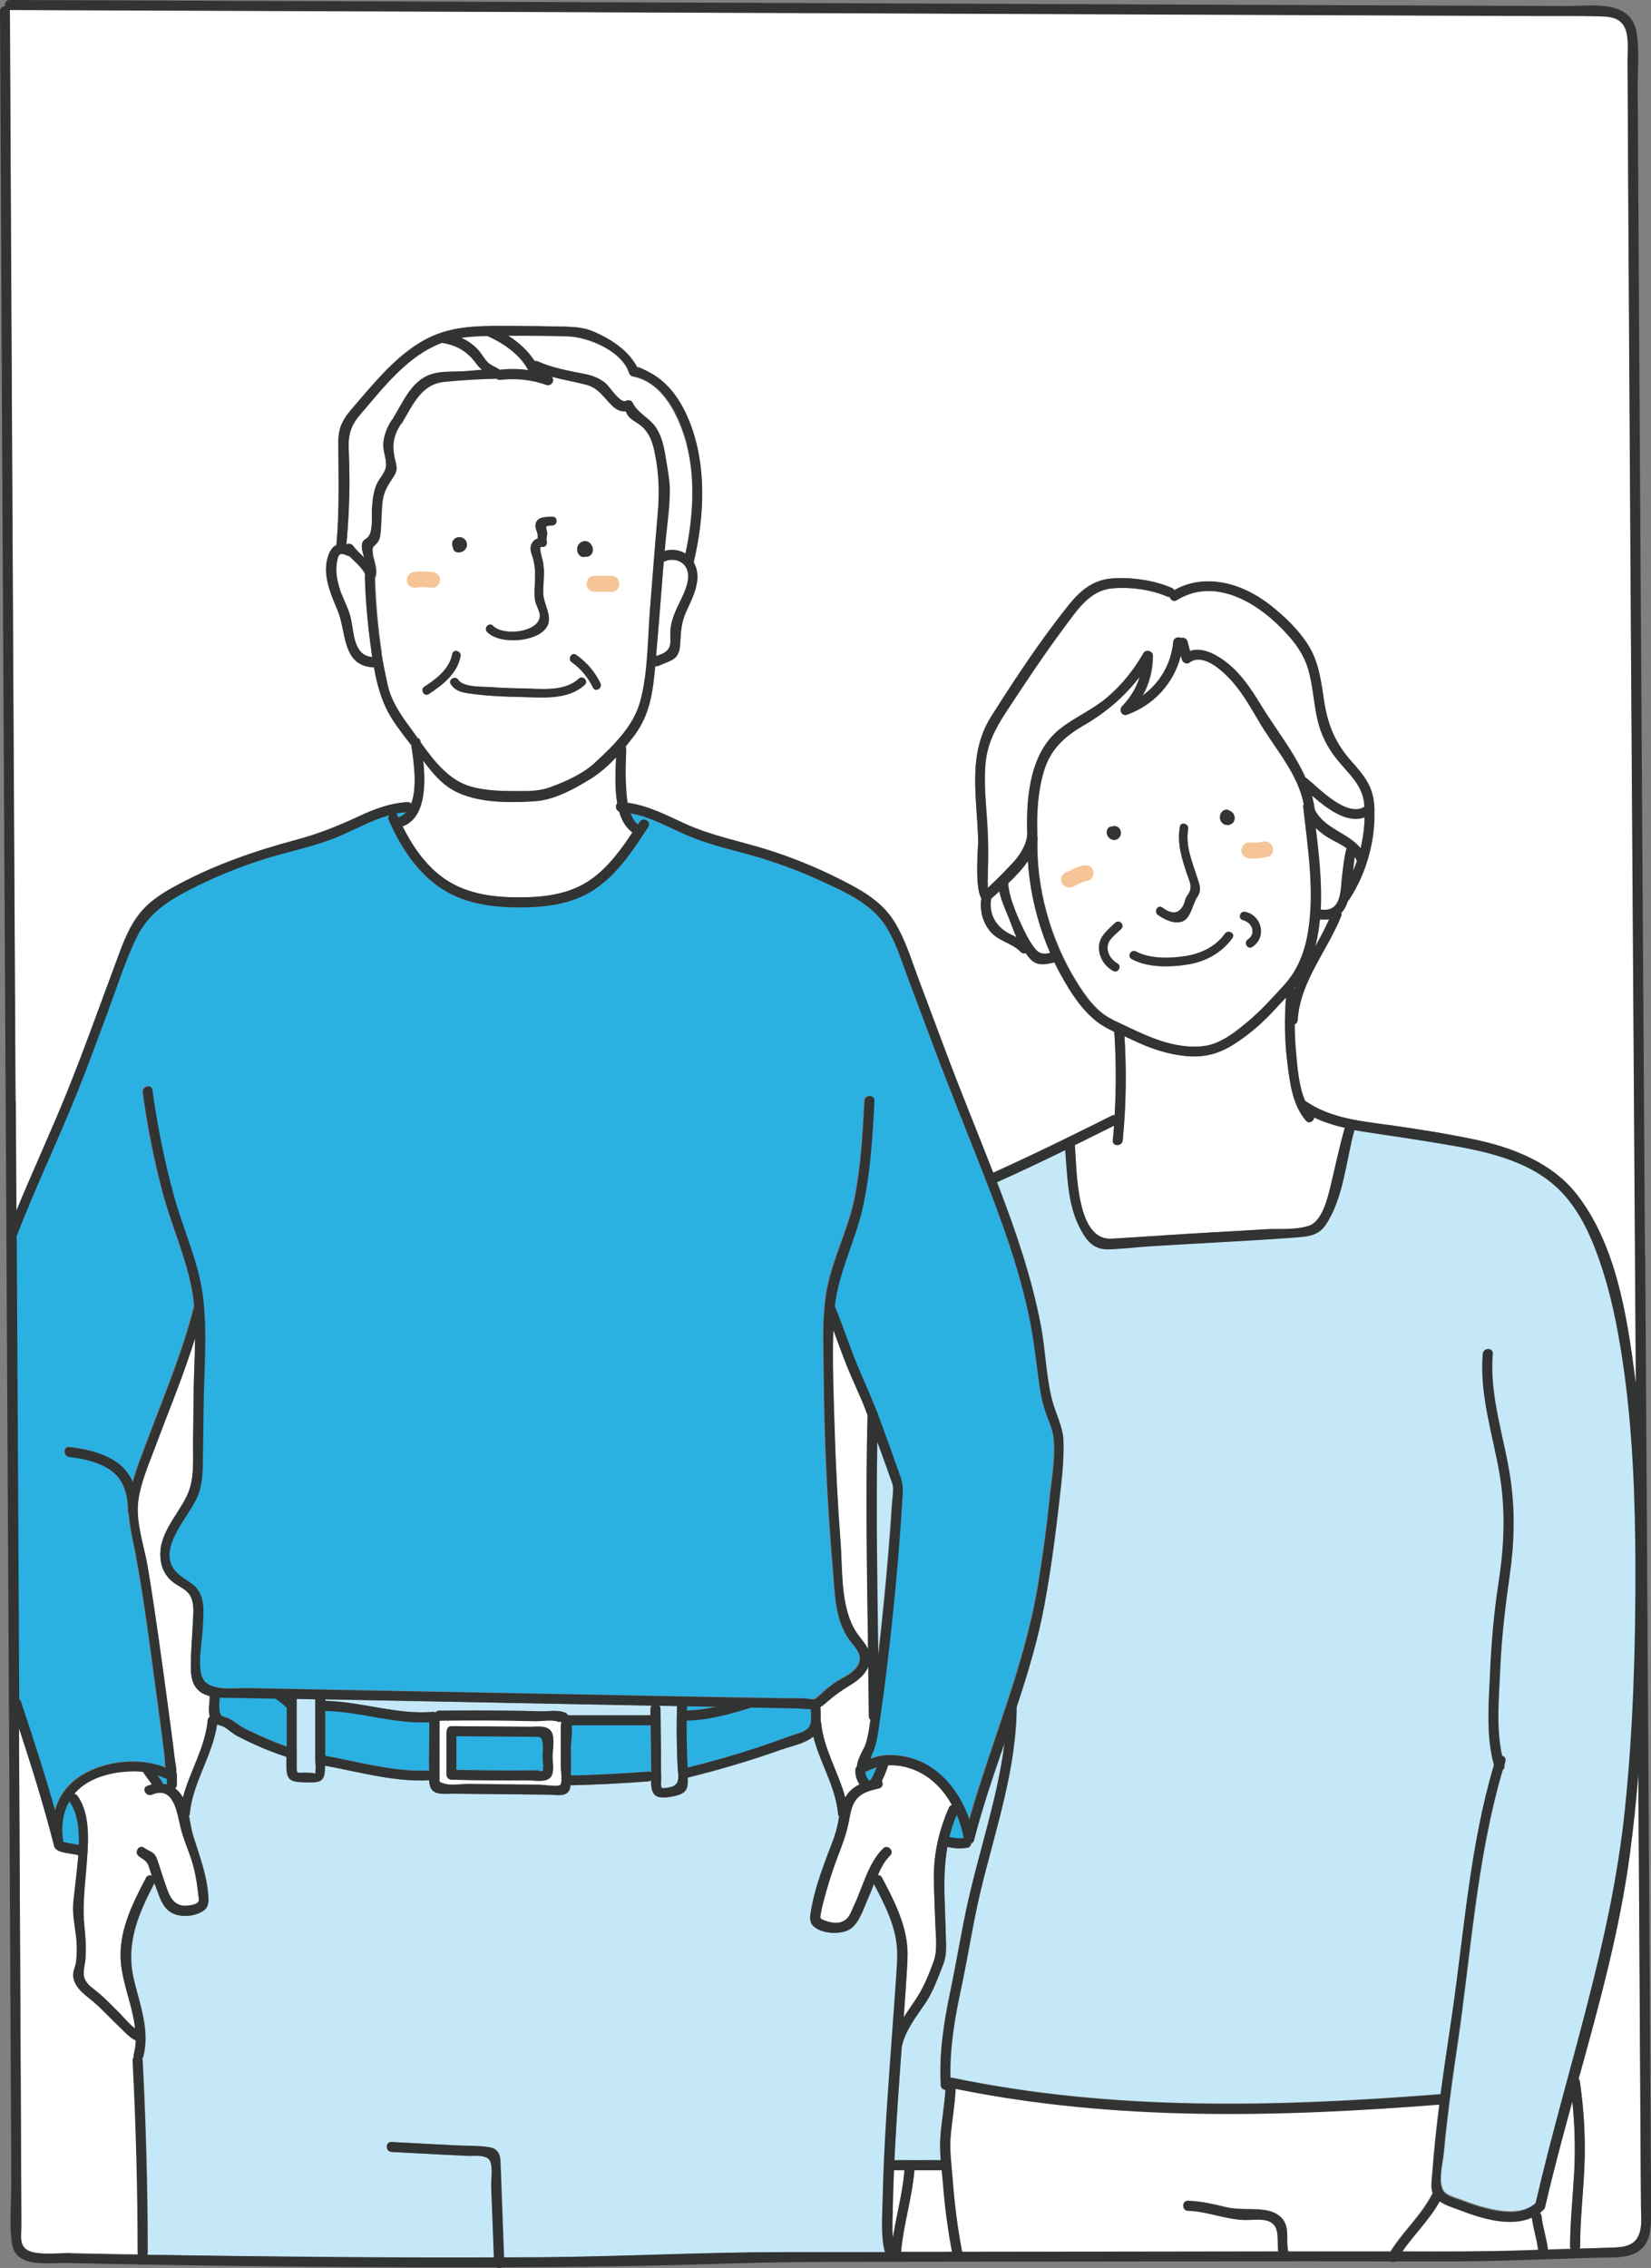 <?xml version="1.0" encoding="UTF-8"?><svg id="_レイヤー_2" xmlns="http://www.w3.org/2000/svg" viewBox="0 0 131.39 180.42"><rect x="0" y="0" width="131.39" height="180.42" fill="#808080" stroke="none"/><defs><style>.cls-1{fill:#fff;}.cls-2{fill:#323333;}.cls-3{fill:#c4e8f7;}.cls-4{fill:#2bb0e2;}.cls-5{fill:#f5c598;}</style></defs><g id="_レイヤー_3"><g><path class="cls-1" d="M88.56,81.13c.88,.41,1.75,.85,2.64,1.22,1.45,.62,3.14,1.09,4.73,.85,1.3-.2,2.53-1.2,3.5-2.02,.98-.83,1.85-1.8,2.72-2.75,1.13-1.22,1.69-2.66,1.96-4.29,.53-3.24,0-6.63-.37-9.86-.02-.06-.02-.12-.01-.18,0-.05,.02-.09,.04-.13-.46-2.38-2.17-4.28-3.4-6.3-.71-1.17-1.36-2.4-2.27-3.43-.7-.79-2.33-2.37-3.44-1.52-.21,.16-.52-.02-.58-.24-.03-.11-.06-.23-.09-.34-.55,2.18-2.12,3.95-4.3,4.72-.39,.14-.65-.39-.39-.66,.67-.69,1.15-1.48,1.41-2.36-1.2,1.58-2.7,2.85-4.46,3.87-1.52,.88-2.63,1.88-3.15,3.6-.48,1.57-.59,3.31-.54,4.94,0,.09,0,.18,0,.27,.02,.05,.03,.1,.03,.16-.16,3.85,1.05,8.13,3.09,11.39,.72,1.16,1.61,2.44,2.89,3.03Zm10.54-8.59c1.33,.31,1.72,2.02,.55,2.79-.37,.24-.71-.35-.35-.59,.7-.47,.33-1.37-.39-1.54-.43-.1-.25-.76,.18-.66Zm-1.79-8.02c.18-.14,.39-.16,.56,0,0,0,0,0,0,0,.33,.09,.48,.52,.31,.82-.18,.33-.66,.39-.93,.12-.25-.25-.24-.72,.05-.94Zm-4.82,7.68c.56,.41,1.23,.67,1.68-.19,.1-.2,.12-.43,.23-.63,.14-.25,.28-.37,.33-.67,.06-.39-.12-.75-.25-1.11-.43-1.28-.82-2.47-.59-3.83,.07-.44,.73-.25,.66,.18-.22,1.34,.3,2.55,.7,3.8,.23,.7,.39,1.07,0,1.65-.34,.51-.49,1.64-1.15,1.9-.64,.25-1.47-.15-1.96-.52-.35-.26-.01-.85,.35-.59Zm-2.09,3.5c1.1,.6,2.74,.56,3.96,.36,1.23-.2,2.37-.75,3.12-1.78,.26-.35,.85-.01,.59,.35-.85,1.18-2.1,1.86-3.53,2.1-1.41,.24-3.2,.27-4.49-.43-.39-.21-.04-.8,.35-.59Zm-2.3-9.66c.06-.19,.23-.3,.42-.29,.07-.03,.15-.05,.23-.03,.29,.04,.47,.31,.45,.58-.02,.34-.35,.61-.69,.5-.31-.1-.51-.44-.41-.76Zm.65,7.37c.31-.31,.8,.17,.48,.48-.35,.35-.95,.76-1.06,1.26-.14,.61,.25,1.2,.76,1.49,.38,.22,.04,.81-.35,.59-.67-.38-1.12-1.07-1.13-1.86,0-.9,.7-1.39,1.29-1.97Z"/><path class="cls-1" d="M82.42,75.53c.35,.41,.72,.4,1.16,.29-.99-2.28-1.62-4.84-1.77-7.31-.43,.64-1,1.23-1.57,1.77,0,0,0,0,0,.01,.08,1.22,.77,2.72,1.3,3.81,.23,.48,.54,1.02,.88,1.43Z"/><path class="cls-4" d="M103.12,78.48c-.04,.05-.09,.1-.13,.16,.02,.01,.04,.02,.06,.04,.02-.06,.05-.13,.07-.19Z"/><path class="cls-1" d="M34.83,69.49c1.7,1.44,3.82,1.85,5.99,1.89,2.26,.04,4.56-.15,6.42-1.57,1.27-.97,2.21-2.26,3.09-3.59-.53-.38-.86-.97-1.06-1.66-.27-.11-.32-.47-.15-.65-.21-1.21-.14-2.6-.09-3.66-.63,.67-1.32,1.28-2.06,1.73-1.28,.78-2.86,1.66-4.39,1.76-2.17,.14-5.08,.17-6.93-1.14-.79-.56-1.39-1.32-1.97-2.08,.21,1.99,.16,4.56-1.64,5.23,.7,1.41,1.59,2.73,2.79,3.75Z"/><path class="cls-1" d="M30.37,51.94c.12,.85,.31,1.69,.49,2.52,.27,1.24,.95,2.29,1.7,3.3,.22,.3,.45,.63,.69,.96,.11,.03,.21,.12,.23,.27,0,.02,0,.05,.01,.07,1.05,1.48,2.26,3.01,3.94,3.51,1.28,.38,2.67,.38,3.99,.38,.86,0,1.59-.01,2.4-.31,1.23-.44,2.61-1.06,3.58-1.97,1.44-1.35,3.03-2.88,3.57-4.84,.63-2.31,.59-4.92,.78-7.3,.2-2.52,.39-5.04,.61-7.56,.15-1.75,.12-3.3-.25-5.03-.15-.71-.39-1.4-.92-1.92-.24-.23-.52-.39-.79-.57-.33-.22-.44-.41-.59-.72-.4,.05-.76-.13-1.1-.47-.69-.68-1.07-1.4-2.08-1.65-.9-.23-1.8-.38-2.69-.62,.03,.05,.06,.1,.08,.16,.09,.28-.21,.58-.49,.49-1.21-.42-2.43-.55-3.71-.41-.13,.01-.22-.02-.28-.09,0,0,0,0,0,0-1.37,.03-2.8,.11-4.17,.25-1.85,.19-2.5,1.84-3.36,3.26-.03,.06-.08,.1-.12,.13-.01,.03-.02,.07-.05,.1-.61,.97-.61,1.8-.34,2.88,.12,.49,.12,.71-.15,1.15-.39,.62-.74,1.08-.86,1.82-.12,.72-.09,1.46-.15,2.18-.03,.36-.02,.89-.25,1.21-.32,.44-.51,.3-.39,.97,.1,.57,.44,1.34,.17,1.92,.05,1.98,.24,3.98,.53,5.94Zm16.17,2.54c-1.37,1.28-3.5,.99-5.22,.97-1.18-.02-2.36-.07-3.53-.22-.74-.1-1.47-.13-1.91-.79-.25-.37,.35-.71,.59-.35,.42,.63,1.95,.53,2.62,.58,.81,.06,1.62,.08,2.43,.1,1.45,.02,3.38,.31,4.53-.77,.32-.3,.81,.18,.48,.48Zm-.59-10.93c.06-.27,.29-.47,.56-.5,.56-.06,.91,.77,.47,1.13-.12,.09-.25,.13-.38,.1-.12,.05-.26,.05-.36-.02-.25-.15-.35-.44-.29-.72Zm-.1,8.55c.83,.58,1.49,1.34,1.93,2.26,.19,.4-.4,.74-.59,.35-.39-.81-.95-1.5-1.69-2.02-.36-.25-.02-.85,.35-.59Zm-6.6-2.31c.78,.82,3.63,.53,3.72-.77,.02-.36-.34-.9-.39-1.3-.07-.5-.02-1.01,0-1.51,.03-.65,.01-1.24-.18-1.87-.09-.28-.21-.58-.15-.88,.07-.32,.28-.54,.55-.62,0-.07,0-.14,0-.23-.02-.3-.21-.56-.18-.85,.07-.69,.85-.63,1.35-.65,.44-.02,.44,.67,0,.69-.63,.02-.52,.09-.42,.56,.02,.12-.08,.57-.05,.64,.13,.26-.08,.58-.39,.5-.27-.07,.07,.99,.09,1.11,.05,.23,.08,.51,.09,.75,.03,.62-.07,1.24-.05,1.86,.03,.89,.83,1.9,.24,2.72-.82,1.17-3.74,1.35-4.71,.33-.3-.32,.18-.81,.48-.48Zm-2.57-7.04c.33,.07,.55,.41,.46,.74-.09,.34-.47,.53-.8,.44-.17-.05-.27-.2-.28-.36-.04-.08-.07-.17-.07-.27,0-.38,.35-.62,.7-.55Zm-2.9,11.88c.97-.63,1.98-1.39,2.21-2.59,.09-.43,.75-.25,.66,.18-.27,1.38-1.41,2.27-2.53,3-.37,.24-.71-.35-.35-.59Z"/><path class="cls-4" d="M50.55,29.18s.07-.02,.14-.01c-.04-.03-.08-.04-.14,.01Z"/><path class="cls-4" d="M31.62,64.85c.03,.06,.05,.12,.08,.17,.25-.09,.46-.23,.63-.42-.27,.02-.54,.06-.8,.11,.04,.03,.07,.08,.09,.13Z"/><path class="cls-1" d="M106.82,69.64c.09-.72,.16-1.46,.35-2.16-.48-.35-1.06-.58-1.56-.9-.33-.21-.63-.44-.89-.71,.25,2.13,.51,4.34,.39,6.49,1.7,.26,1.57-1.6,1.71-2.72Z"/><path class="cls-1" d="M27.81,44.26s-.09-.01-.14-.04c-.61-.28-.78-.24-.89,.75-.06,.57,.05,1.15,.2,1.7,.23,.82,.69,1.55,.9,2.37,.31,1.17,.18,3.1,1.74,3.24-.03-.17-.05-.34-.07-.51-.27-1.94-.46-3.91-.51-5.87,0-.04,0-.08,.01-.11,.04-.34-.73-1.03-1.24-1.53Z"/><path class="cls-1" d="M69.86,149.17c.13,0,.26,.05,.33,.2,.9,1.72,1.84,3.51,2.01,5.48,.06,.7,0,1.41-.04,2.11-.07,1.18-.16,2.35-.24,3.53,.32-.51,.66-1,.96-1.44,.62-.92,1.05-1.97,1.42-3.01,.33-.9,.17-1.91,.14-2.85-.04-1.3-.11-2.61-.12-3.92,0-1.87,.44-3.77,1.2-5.47,.06-.12,.14-.18,.24-.2-.4-.72-.9-1.38-1.53-1.91-.74-.63-1.65-1.06-2.61-1.21-.33-.05-.65-.06-.95-.04,0,.01,0,.03,0,.04-.14,.41-.29,.82-.49,1.2,.12,.2,.08,.51-.22,.59-.63,.16-1.26,.28-1.72,.77-.54,.58-.57,1.39-.74,2.13-.21,.94-.56,1.81-.9,2.71-.41,1.09-.75,2.22-1.05,3.34-.08,.32-.17,.64-.22,.97-.07,.45-.11,.43,.3,.59,.66,.27,1.45,.33,1.91-.32,.16-.22,.26-.53,.38-.78,.72-1.49,1.16-3.46,2.36-4.63,.36-.36,.92,.2,.56,.56-.44,.43-.73,.98-.98,1.56Z"/><path class="cls-1" d="M54.57,45.11c-.35-.57-1.13-.71-1.75-.41-.2,2.5-.39,5.01-.61,7.51,.3-.11,.61-.19,.84-.41,.4-.37,.29-.85,.29-1.37,0-.74,.21-1.32,.51-2,.39-.87,1.32-2.34,.72-3.32Z"/><path class="cls-1" d="M85.54,91.1c.16,2.05,.1,7.61,2.93,7.44,2.59-.15,5.19-.35,7.78-.49,1.43-.08,2.87-.16,4.3-.25,1.1-.07,2.58,.07,3.63-.29,1.15-.39,1.57-2.61,1.83-3.67,.33-1.38,.62-2.76,1.01-4.12-.84-.19-1.66-.45-2.43-.82-.04,.3-.41,.53-.66,.25-1.06-1.23-1.27-2.95-1.47-4.51-.23-1.76-.26-3.52-.12-5.28-.28,.31-.58,.61-.87,.93-.92,1-1.92,1.89-3.05,2.64-1.26,.84-2.4,1.21-3.93,1.09-1.53-.12-2.99-.63-4.37-1.29-.2-.1-.42-.19-.63-.29,.17,2.76,.12,5.52-.14,8.27-.05,.5-.84,.51-.79,0,.04-.39,.07-.78,.1-1.17-1.04,.52-2.08,1.04-3.12,1.55Z"/><path class="cls-4" d="M50.7,29.19s.03,.06,.03,.09c.09,.34,.07,.03-.03-.09Z"/><path class="cls-1" d="M74.94,172.63c-.73,0-1.45,0-2.18,0,0,.01,0,.02,0,.03-.18,2.18-.87,4.29-1.06,6.47,1.2,0,2.4,0,3.6,0,.15,0,.3,0,.45,0-.34-1.8-.58-3.61-.72-5.44-.03-.35-.06-.7-.1-1.05Z"/><path class="cls-1" d="M116.26,175.83c-.48-.19-1.19-.39-1.69-.73-.81,1.49-2.02,2.61-2.97,3.99,3.28,.01,6.56,.02,9.84-.09,.32-.01,.64-.02,.96-.03-.1-.87-.39-1.7-.5-2.57-1.71,.78-4.01,.07-5.65-.56Z"/><path class="cls-4" d="M18.44,135.04c-.31,0-.63,0-.96-.02-.02,.43-.12,1.13,.14,1.43,.06,.06,.55,.21,.63,.25,.51,.29,.92,.66,1.46,.91,1.02,.47,2.05,.95,3.11,1.31,0-1.03,0-2.07,0-3.1,0,0-.01,0-.02-.01-.28-.26-.57-.5-.88-.71-1.16-.02-2.32-.04-3.49-.07Z"/><path class="cls-1" d="M44.44,136.96c-.37-.21-1.44-.05-1.9-.06-2.52-.06-5.05-.07-7.57-.04,0,1.2,0,2.4,0,3.6,0,.26,0,.52,0,.78,0,.56-.07,.5,.41,.64,.51,.16,1.36,.01,1.88,.02,1.26,.01,2.51,.03,3.77,.04,.63,0,1.26,.01,1.88,.02,.25,0,1.52,.18,1.67,.02,.2-.21,.04-1.22,.04-1.51,0-.63,0-1.25,0-1.88,0-.35,0-.7,0-1.04,0-.13,0-.27,.01-.4,.08-.2,0-.26-.2-.2Zm-.64,4.45c-.38,.41-1.31,.21-1.78,.22-2.03,.02-4.05,0-6.08-.05-.21,0-.4-.18-.4-.4,0-1.12,0-2.24,0-3.35,0-.04,0-.08,.02-.11,0-.2,.13-.4,.38-.4,2.09,.02,4.18,.03,6.27,.05,.5,0,1.34-.15,1.67,.38,.31,.49,.1,1.46,.1,2,0,.45,.17,1.3-.18,1.67Z"/><path class="cls-1" d="M11.46,146.98c.52,.37,.81,.29,1.05,.93,.21,.57,.37,1.16,.57,1.73,.28,.78,.49,1.79,1.43,1.94,.3,.05,1.12-.03,1.28-.31,.08-.14,0-.48-.02-.63-.09-.93-.28-1.96-.58-2.85-.28-.83-.63-1.61-.83-2.46-.27-1.12-.52-3.32-2.26-2.58-.46,.2-.87-.49-.4-.68,.13-.05,.26-.1,.39-.13-.24-.33-.48-.67-.72-1,0,0,0,0,0,0-.2-.02-.4-.04-.6-.04-1.13-.01-2.34,.18-3.37,.67-.61,.29-1.11,.67-1.49,1.12,.1,.02,.19,.07,.26,.17,1.13,1.57,.83,4.05,.69,5.86-.13,1.6-.31,3.05-.13,4.64,.09,.81,.12,1.52,.08,2.34-.02,.54-.29,1.27-.05,1.75,.24,.48,.66,.73,1.05,1.05,.6,.5,1.14,1.09,1.7,1.63,.28,.27,.77,.89,1.24,1.23-.18-1.76-.97-3.48-1.13-5.24-.22-2.43,.9-4.66,2-6.75,.11-.2,.3-.23,.46-.17-.07-.22-.15-.43-.21-.65-.17-.54-.38-.58-.81-.88-.41-.29-.02-.98,.4-.68Z"/><path class="cls-4" d="M43.19,139.75c0-.34,.06-.8,0-1.14-.09-.53-.29-.44-.77-.45-.7,0-1.39-.01-2.09-.02-1.33-.01-2.66-.02-4-.03,0,.89,0,1.79,0,2.68,1.35,.03,2.71,.05,4.06,.05,.68,0,1.35,0,2.03-.01,.14,0,.27,0,.41,0,.35,.13,.47,.07,.38-.17,.08-.18-.02-.68-.02-.92Z"/><path class="cls-4" d="M25.88,136.09c0,1.19,0,2.38,0,3.57,2.67,.48,5.55,1.32,8.28,1.17-.02-1.28,.01-2.57,.02-3.85-2.8,.15-5.5-.83-8.29-.9Z"/><path class="cls-4" d="M54.71,140.61c1.86-.46,3.7-.98,5.52-1.58,.89-.29,1.77-.6,2.64-.93,.47-.18,1.33-.32,1.57-.83,.15-.34,.09-.88,.07-1.31-.36,0-.74-.05-1.12-.06-1.2-.02-2.4-.05-3.6-.07-1.66,.51-3.4,1.01-5.15,1.04-.01,1.25,.01,2.49,.07,3.74Z"/><path class="cls-4" d="M54.66,135.73c0,.11,0,.23,0,.34,.78-.02,1.56-.13,2.34-.3-.57-.01-1.13-.02-1.7-.03-.21,0-.42,0-.63-.01Z"/><g><path class="cls-3" d="M77.08,151.05c.93-4.12,2.34-8.18,2.85-12.38-.88,2.56-1.75,5.12-2.43,7.74-.03,.12-.11,.2-.22,.24-.02,.15-.13,.3-.28,.33-.55,.08-1.08,.07-1.61-.07-.23,1.29-.27,2.61-.23,3.97,.04,1.26,.08,2.51,.12,3.77,.02,.65-.04,1.15-.27,1.74-.39,.97-.75,2.01-1.33,2.89-.69,1.04-1.69,2.31-1.93,3.57-.15,2.04-.3,4.08-.42,6.13-.06,.95-.11,1.9-.16,2.86,1.23,0,2.46,.01,3.69,0-.05-.61-.07-1.22-.03-1.83,.09-1.26,.33-2.5,.4-3.76-.18-.02-.36-.14-.37-.38-.15-2.53,.24-5.01,.76-7.48,.51-2.44,.9-4.91,1.45-7.35Z"/><path class="cls-3" d="M129.13,108.11c-.4-2.67-.94-5.33-1.83-7.88-.73-2.08-1.71-4.22-3.34-5.75-2.45-2.3-5.99-2.98-9.19-3.51-1.97-.33-3.94-.62-5.91-.92-.35-.05-.71-.11-1.06-.17-.67,2.43-.87,5.44-2.3,7.56-.61,.9-1.54,.91-2.54,.99-1.16,.09-2.33,.16-3.49,.23-2.69,.16-5.39,.3-8.08,.47-1.06,.07-2.14,.21-3.2,.23-1.24,.02-1.8-.82-2.31-1.85-.91-1.85-.92-4-1.09-6.04-1.8,.88-3.61,1.73-5.44,2.56,.06,.16,.12,.32,.19,.48,1.36,3.56,2.6,7.2,3.31,10.95,.37,1.93,.4,3.95,.88,5.86,.27,1.09,.87,2.12,.91,3.26,.07,1.81-.2,3.66-.4,5.45-.28,2.53-.64,5.06-1.1,7.57-.51,2.79-1.33,5.49-2.22,8.18-.03,5.06-1.73,9.86-2.89,14.73-.59,2.49-.97,5.03-1.5,7.53-.51,2.39-.94,4.78-.88,7.23,.04,0,.08,0,.12,0,12.81,2.68,25.92,2.33,38.89,1.31,.28-2.11,.6-4.21,.91-6.31,.97-6.63,1.42-13.44,3.34-19.89-.63-2.29-.42-4.83-.32-7.17,.11-2.48,.31-4.9,.69-7.36,.45-2.88,.57-5.79,.07-8.67-.54-3.16-1.6-6.25-1.33-9.5,.04-.5,.83-.51,.79,0-.29,3.44,.94,6.68,1.42,10.04,.36,2.51,.29,5.06-.07,7.56-.36,2.51-.65,4.97-.76,7.5-.1,2.23-.34,4.65,.15,6.87,.19,.06,.33,.23,.26,.47-.03,.08-.05,.17-.07,.25,0,0,0,0,0,0,.05,.17,0,.31-.12,.39-2.08,7.06-2.53,14.58-3.6,21.84-.29,1.95-.57,3.9-.8,5.86-.11,.92-.21,1.83-.29,2.75-.07,.78-.56,2.57,.08,3.17,.33,.32,1.07,.5,1.48,.66,.57,.22,1.16,.42,1.76,.57,1.29,.33,2.94,.58,4-.4,2.41-10.46,6-20.57,7.11-31.31,.67-6.46,.85-12.94,.84-19.42-.01-5.48-.22-10.99-1.04-16.41Z"/><path class="cls-3" d="M71.06,118.2s0,.03-.03-.08c-.04-.16-.11-.32-.16-.47-.17-.5-.35-.99-.53-1.48-.18-.52-.37-1.03-.56-1.54-.1,5.7,0,11.39,.08,17.09,.03-.22,.05-.45,.08-.67,.29-2.59,.55-5.18,.76-7.78,.1-1.16,.18-2.32,.25-3.47,.03-.51,.14-1.08,.09-1.59,0,0,0,0,0,0Z"/></g><g><path class="cls-4" d="M68.87,140.96c.01,.22,.08,.43,.24,.61,.03,.03,.05,.06,.06,.1,.04-.01,.08-.02,.12-.03,.2-.32,.36-.67,.49-1.03-.13,.04-.26,.08-.39,.14-.16,.06-.34,.18-.52,.22Z"/><path class="cls-4" d="M75.55,146.14c.38,.1,.76,.14,1.15,.09-.12-.63-.31-1.26-.56-1.86-.25,.59-.44,1.18-.59,1.77Z"/><path class="cls-4" d="M12.54,141.22c.11,.16,.22,.31,.34,.47,.04,.06,.06,.13,.06,.2,.12,.01,.23,.03,.35,.06v-.45c-.19-.05-.39-.16-.55-.21-.06-.02-.12-.04-.19-.06Z"/><path class="cls-4" d="M5.04,146.51c.06,.01,.13,.04,.2,.06,.18,.04,.36,.07,.54,.1,.15,.03,.33,.04,.49,.08,.04-1.28-.11-2.54-.75-3.45-.53,.92-.68,2.04-.48,3.22Z"/><path class="cls-4" d="M83.82,114.29c-.1-.68-.43-1.34-.64-1.99-.26-.8-.42-1.62-.53-2.46-.25-1.91-.46-3.79-.89-5.67-.82-3.61-2.08-7.1-3.42-10.54-1.36-3.47-2.76-6.92-4.07-10.41-.69-1.84-1.38-3.68-2.07-5.52-.66-1.76-1.21-3.77-2.61-5.1-1.25-1.18-2.99-1.93-4.53-2.64-1.77-.81-3.61-1.46-5.48-1.98-1.69-.47-3.38-.86-4.99-1.56-1.46-.64-2.85-1.44-4.42-1.72,.13,.37,.32,.69,.58,.89,.05-.07,.09-.14,.14-.21,.28-.43,.96-.03,.68,.4-1.16,1.79-2.37,3.65-4.15,4.89-1.93,1.35-4.31,1.55-6.6,1.51-2.23-.04-4.42-.46-6.22-1.86-1.68-1.3-2.82-3.15-3.67-5.07-.07-.15-.04-.29,.03-.4-1.38,.38-2.65,1.11-3.98,1.67-1.94,.82-4.03,1.2-6.03,1.84-2.04,.64-4.02,1.46-5.91,2.44-1.83,.94-3.32,1.95-4.23,3.86-.9,1.89-1.53,3.94-2.27,5.89-.75,2.01-1.48,4.03-2.28,6.03-1.58,3.97-3.44,7.82-4.98,11.81,.07,12.25,.13,24.5,.2,36.75,.06,.04,.11,.11,.14,.2,.96,2.87,1.9,5.75,2.72,8.67,.23-.86,.69-1.65,1.42-2.29,1.64-1.43,4.34-1.92,6.43-1.42,.28,.07,.67,.14,.92,.3,.01,0,.02,0,.03,.01-.06-.32-.05-.68-.09-.98-.2-1.66-.43-3.31-.65-4.96-.51-3.73-.98-7.48-1.67-11.18-.2-1.04-.45-2.04-.52-3.06-.03-.06-.06-.12-.06-.2,0-1.22-.28-2.49-1.32-3.25-.94-.69-2.21-.96-3.35-1.1-.5-.06-.5-.85,0-.79,1.4,.17,2.93,.5,4.04,1.42,.46,.38,.78,.85,1,1.37,.35-1.24,.84-2.44,1.29-3.64,1.27-3.4,2.72-6.83,3.6-10.36-.05-.48-.11-.96-.2-1.43-.5-2.6-1.64-5.09-2.32-7.66-.69-2.6-1.21-5.24-1.57-7.9-.07-.5,.69-.71,.76-.21,.39,2.86,.96,5.7,1.73,8.48,.73,2.63,1.95,5.21,2.29,7.92,.35,2.78,.1,5.68,.06,8.48-.02,1.46-.04,2.92-.06,4.38-.01,1.08-.02,2.14-.45,3.14-.69,1.6-3.38,4.23-1.63,5.99,.67,.68,1.54,.84,1.91,1.8,.32,.84,.19,1.81,.15,2.68-.05,1.11-.36,2.54-.11,3.63,.34,1.45,2.58,1.07,3.69,1.09,2.58,.05,5.16,.1,7.73,.15,10.33,.2,20.65,.4,30.98,.59,.43,0,.87,.02,1.3,.02,.04,0,.08,0,.11,0,.91,.02,1.83,.04,2.74,.05,.55,.01,1.12-.02,1.67,.03,.57,.06,.56,.14,.94-.22,.53-.5,1.02-.92,1.66-1.29,.51-.29,1.11-.58,1.43-1.11,.49-.81-.17-1.4-.63-2.01-1.2-1.6-1.19-3.77-1.35-5.68-.23-2.64-.4-5.28-.52-7.92-.12-2.57-.19-5.15-.21-7.73-.02-1.72-.1-3.49,.07-5.22,0-.05,0-.1,.01-.14,.06-.55,.14-1.1,.26-1.64,.52-2.33,1.63-4.47,2.11-6.82,.52-2.56,.66-5.18,.79-7.78,.03-.51,.82-.51,.79,0-.15,2.87-.31,5.76-.95,8.57-.6,2.65-1.91,5.06-2.2,7.77,.71,1.75,1.28,3.57,2.05,5.3,.45,1.02,.89,2.04,1.29,3.07,.04,.05,.06,.11,.07,.18,.09,.23,.18,.46,.26,.69,.48,1.29,.94,2.58,1.39,3.87,.23,.66,.38,1.05,.34,1.73-.28,4.79-.74,9.57-1.31,14.33-.15,1.26-.32,2.52-.51,3.77-.14,.92-.21,1.83-.61,2.68-.05,.11-.1,.25-.15,.38,.26-.09,.53-.16,.59-.18,.74-.19,1.54-.13,2.28,.03,2.51,.53,4.23,2.65,5.02,4.99,1.75-6.2,4.36-12.12,5.44-18.51,.42-2.45,.75-4.92,.99-7.39,.15-1.45,.46-3.11,.26-4.57Z"/></g><g><path class="cls-1" d="M79.54,70.92c-.23,.2-.44,.4-.64,.58-.22,1.19,.36,2.21,1.41,2.77,.19,.1,.4,.2,.61,.31-.23-.48-.39-.96-.59-1.48-.29-.72-.62-1.43-.78-2.18Z"/><path class="cls-1" d="M105.05,73.15c-.07,.73-.19,1.46-.37,2.17,.39-.72,.78-1.44,1.11-2.18-.22,.04-.46,.04-.74,.01Z"/><path class="cls-1" d="M50.32,29.94c-.14-.02-.24-.15-.28-.28-.57-1.73-3.24-2.84-4.87-2.89-1.58-.05-3.17-.06-4.75-.05,.78,.5,1.48,1.12,2,1.87,.03,.05,.07,.09,.1,.14,.08-.01,.17,0,.24,.03,1.18,.53,2.5,.76,3.76,1.01,.6,.12,1.14,.32,1.62,.71,.36,.29,1.18,1.65,1.64,1.43,.18-.09,.44-.06,.54,.14,.42,.87,1.34,1.19,1.87,2,.47,.72,.64,1.57,.77,2.41,.14,.85,.32,1.75,.32,2.62,0,1.5-.27,3.06-.39,4.56,0,.07-.01,.14-.02,.2,.61-.17,1.2-.07,1.66,.22,.6-2.76,.82-5.93,.11-8.64-.57-2.18-1.84-5.02-4.35-5.47Z"/><path class="cls-1" d="M37.86,28.88c-.71-.95-1.53-1.41-2.68-1.6-.01,0-.02,0-.03,.01-2.73,1.02-4.63,3.54-6.47,5.68-.74,.86-.98,1.58-.93,2.74,.04,.85,.06,1.7,.06,2.55,0,1.69-.08,3.38-.24,5.06,.17-.08,.4-.07,.54,.12,.21,.29,.55,.6,.87,.92-.12-.4-.24-.81-.16-1.12,.09-.34,.32-.31,.5-.55,.39-.51,.23-1.67,.28-2.28,.04-.61,.11-1.24,.34-1.81,.22-.55,.78-1.01,.78-1.64,0-.62-.29-1.12-.21-1.8,.08-.62,.3-1.16,.63-1.69,.04-.06,.08-.1,.12-.13,0-.03,.02-.07,.04-.1,.78-1.28,1.46-2.97,3.01-3.46,.77-.24,1.58-.19,2.37-.23,.56-.02,1.11-.08,1.67-.13-.16-.14-.32-.3-.5-.54Z"/><path class="cls-1" d="M108.59,64.19c0-.05,0-.11,0-.16-.13-1.62-1.29-2.49-2.23-3.68-.73-.92-1.22-1.92-1.49-3.06-.31-1.32-.36-2.68-.73-3.99-.43-1.51-1.44-2.66-2.56-3.72-2.09-1.98-5.18-3.53-7.91-1.83-.27,.16-.52-.03-.57-.26-.07,0-.14,0-.21-.03-1.28-.56-3.04-.79-4.43-.64-1.73,.19-2.7,1.7-3.66,2.97-1.66,2.22-3.2,4.54-4.72,6.86-.86,1.31-1.5,2.52-1.64,4.12-.12,1.37,0,2.74,.1,4.11,.09,1.2,.13,2.39,.11,3.59-.01,.53-.03,1.05-.03,1.58,0,.19,.03,.39,.01,.58,0,.01,0,.02,0,.04,.73-.69,1.45-1.39,2.12-2.14,.51-.57,1.06-1.47,1.03-2.26-.09-2.82,.21-6.37,2.59-8.25,1.19-.94,2.6-1.52,3.77-2.52,1.17-1,2.13-2.19,2.89-3.52,.2-.34,.74-.19,.74,.2,0,1.15-.28,2.22-.82,3.18,1.37-.98,2.29-2.53,2.45-4.26,.03-.35,.41-.46,.63-.33,.19-.05,.42,.02,.49,.26,.07,.26,.14,.52,.21,.78,.92-.34,1.99,.22,2.75,.78,1.21,.89,2.06,2.14,2.83,3.41,1.15,1.9,2.68,3.78,3.6,5.87,.05,.02,.1,.04,.14,.08,.92,.76,3.15,3.12,4.56,2.25Z"/><path class="cls-1" d="M107.83,68.17c-.06,.35-.1,.75-.14,1.15,.11-.27,.21-.54,.31-.81,0-.01-.01-.03-.02-.04-.04-.11-.09-.21-.15-.3Z"/><path class="cls-1" d="M104.41,63.3c.1,.35,.17,.71,.22,1.08,0,0,0,.01,0,.02,.73,1.56,2.64,1.85,3.66,3.1,.2-.81,.31-1.64,.32-2.46-1.43,.51-2.97-.68-4.2-1.73Z"/><path class="cls-1" d="M41.53,28.69c-.72-.85-1.71-1.49-2.72-1.94,0,0-.01,0-.02-.01-.7,.01-1.4,.05-2.08,.15,.51,.22,.97,.54,1.37,.98,.26,.29,.45,.65,.71,.93,.28,.29,.61,.36,.93,.59,.02,.01,.03,.03,.05,.04,.01,0,.03,0,.04,0,.77-.09,1.51-.08,2.24,.03-.04-.06-.07-.13-.11-.19-.13-.2-.25-.4-.41-.58Z"/></g><g><path class="cls-1" d="M76.04,166.15c-.05,1.25-.28,2.48-.39,3.73-.1,1.16,.07,2.36,.16,3.52,.14,1.91,.38,3.78,.74,5.66,0,.02,0,.04,0,.06,8.39,0,16.78-.02,25.17-.03-.08-.54,.01-1.09-.11-1.62-.28-1.21-1.65-.88-2.56-.89-1.54-.03-2.97-.69-4.51-.73-.51-.01-.51-.8,0-.79,1.04,.03,2,.26,3,.5,1.04,.25,2.01,.09,3.05,.23,.65,.08,1.35,.37,1.65,1,.34,.7,.09,1.53,.27,2.27,0,.01,0,.02,0,.03,1.76,0,3.52,0,5.28,0,.95,0,1.91,0,2.86,0,1.03-1.65,2.48-2.89,3.35-4.64-.18-.49-.06-1.1-.03-1.59,.06-.87,.14-1.74,.23-2.61,.1-.96,.21-1.91,.33-2.86-12.85,1.01-25.82,1.33-38.51-1.25Z"/><path class="cls-1" d="M125.13,167.15c-.76,2.78-1.51,5.56-2.16,8.36,0,.03-.01,.07-.03,.1-.03,.09-.08,.15-.15,.19-.08,.08-.17,.15-.25,.22,.08,.06,.13,.15,.14,.27,.09,.9,.4,1.76,.51,2.65,.6-.02,1.21-.04,1.81-.06-.03-.05-.05-.12-.05-.2,0-1.93,.21-3.84,.32-5.77,.11-1.93,.06-3.85-.14-5.76Z"/></g><g><path class="cls-1" d="M69.1,132.61c-.28,.66-.87,1.11-1.46,1.47-.76,.46-1.39,.93-2.04,1.51-.09,.08-.19,.15-.29,.2,0,.36,.03,.74,.01,1.1,.02,.04,.04,.09,.04,.14,.2,2.12,1.38,3.94,1.92,5.96,.27-.5,.67-.82,1.14-1.04-.24-.34-.37-.74-.33-1.17,0-.11,.05-.21,.13-.28,0-.55,.58-1.43,.68-1.74,.19-.61,.3-1.27,.38-1.94-.07-.06-.12-.16-.12-.28-.01-1.31-.03-2.62-.05-3.93Z"/><path class="cls-1" d="M130.19,110.04c-.06-8.62-.11-17.24-.17-25.86-.15-23.25-.3-46.49-.44-69.74-.02-3.18-.04-6.35-.05-9.53,0-.76,.09-1.62-.09-2.36-.29-1.17-1.23-1.25-2.23-1.27-1.53-.03-3.06-.01-4.6-.02-6.06-.02-12.13-.04-18.19-.07-11.31-.04-22.63-.09-33.94-.14C47.24,.97,24.01,.87,.78,.79c0,.03,.01,.06,.01,.09,.03,6.09,.06,12.18,.09,18.27,.11,22.82,.24,45.64,.36,68.45,.02,2.9,.03,5.79,.05,8.69,1.3-3.15,2.73-6.23,4.01-9.39,1.34-3.3,2.53-6.67,3.78-10.01,.52-1.39,.99-2.86,1.88-4.06,.82-1.11,1.98-1.83,3.18-2.47,3-1.61,6.17-2.7,9.45-3.58,1.69-.45,3.26-1.07,4.84-1.81,1.28-.6,2.56-1.1,3.98-1.18,.14,0,.23,.04,.3,.12,.52-1.37,.17-3.56,0-4.65-.5-.64-1.01-1.29-1.45-1.97-.85-1.3-1.25-2.74-1.52-4.23-.02,0-.04,0-.06,0-2.51-.12-2.1-2.83-2.84-4.55-.57-1.32-1.27-2.96-.7-4.41,.16-.41,.37-.65,.62-.76,0-.01,0-.02,0-.04,.25-2.75,.16-5.45,.15-8.21,0-1.1,.38-1.78,1.08-2.59,.75-.87,1.48-1.75,2.27-2.59,1.21-1.29,2.57-2.52,4.22-3.23,2.01-.87,4.26-.77,6.4-.77,1.32,0,2.63,.02,3.95,.05,.89,.02,1.67,.07,2.5,.44,1.2,.53,2.42,1.3,3.15,2.42,.06,.1,.15,.22,.2,.34,.28,.06,.83,.36,.94,.41,1.5,.76,2.47,2.15,3.12,3.66,1.52,3.54,1.33,7.79,.45,11.48,.25,.42,.36,.96,.27,1.55-.13,.86-.51,1.57-.86,2.36-.4,.89-.43,1.57-.48,2.52-.07,1.36-.68,1.32-1.74,1.81-.09,.04-.17,.05-.25,.03-.18,1.95-.41,3.82-1.64,5.47-.23,.3-.47,.61-.72,.92,.03,.06,.06,.13,.05,.21-.02,.87-.07,1.73-.03,2.6,.02,.41,.04,1.05,.14,1.66,1.62,.22,3.05,.96,4.54,1.65,2.11,.97,4.37,1.39,6.58,2.08,1.98,.62,3.91,1.41,5.76,2.34,1.56,.79,3.14,1.63,4.16,3.1,.99,1.44,1.5,3.21,2.11,4.83,.71,1.9,1.43,3.81,2.14,5.71,1.22,3.26,2.55,6.48,3.81,9.72,1.95-.88,3.87-1.79,5.79-2.73,.04-.03,.08-.05,.12-.06,1.18-.58,2.36-1.16,3.53-1.75,.08-.04,.15-.05,.22-.04,.13-2.21,.12-4.42-.03-6.63-.47-.22-.93-.46-1.32-.76-1.28-.96-2.19-2.42-2.95-3.8-.17-.32-.34-.64-.5-.97-.56,.16-1.21,.29-1.7-.07-.22-.16-.41-.4-.58-.66-.17,.07-.36-.01-.46-.16-.72-.68-1.76-.8-2.41-1.62-.59-.75-.79-1.65-.66-2.57-.55-.92-.24-4.15-.25-4.55-.07-3.4-.9-6.86,1.03-9.91,1.93-3.05,3.95-6.11,6.21-8.92,.88-1.1,1.9-1.95,3.35-2.07,1.55-.13,3.41,.13,4.83,.75,.1,.04,.16,.11,.18,.18,2.5-1.41,5.43-.54,7.59,1.14,1.14,.88,2.26,1.97,3.05,3.18,.86,1.33,1.04,2.89,1.28,4.42,.29,1.93,.88,3.39,2.18,4.86,.9,1.01,1.67,1.91,1.8,3.31,.01,.14,.02,.28,.03,.42,.03,.07,.03,.14,0,.21,.08,2.45-.67,5.04-2,7.06-.03,.05-.07,.08-.1,.11-.12,.37-.29,.7-.53,.96,.03,.07,.03,.15-.01,.25-1.1,2.75-3.28,5.23-3.46,8.26-.01,.18-.12,.29-.24,.35,0,.76,.03,1.51,.11,2.26,.11,1.18,.21,2.65,.72,3.83,.02,0,.03,.02,.05,.03,2,1.39,4.46,1.6,6.8,1.92,2.19,.31,4.39,.66,6.56,1.11,3.08,.64,6.26,1.86,8.24,4.42,3.08,3.98,3.97,9.58,4.59,14.42,.02,.19,.05,.38,.07,.58Z"/><path class="cls-1" d="M68.87,112.13c-.45-1.17-1.01-2.3-1.48-3.46-.38-.94-.72-1.9-1.07-2.85-.08,2.57,.03,5.18,.1,7.74,.09,3.06,.25,6.12,.48,9.18,.18,2.38-.05,5.54,1.53,7.49,.26,.32,.5,.62,.65,.95-.09-6.2-.2-12.39-.04-18.59-.06-.15-.11-.31-.17-.46Z"/><path class="cls-1" d="M10.56,163.88c0-.11,.03-.2,.09-.26-.02-.07-.03-.14,0-.23,.09-.37,.14-.73,.16-1.1-.48-.21-.95-.76-1.28-1.06-.68-.63-1.31-1.34-2.01-1.95-.64-.55-1.51-1.08-1.68-2-.08-.46,.16-.82,.22-1.27,.06-.48,.07-1.04,.04-1.52-.05-.79-.22-1.57-.27-2.36-.05-.72,.09-1.46,.16-2.18,.07-.7,.19-1.54,.25-2.4,0,0,0,0-.02,0-.04-.01-.08-.02-.11-.03-.11-.02-.22-.04-.32-.06-.23-.04-.46-.07-.69-.12-.35-.08-.78-.23-.81-.61-.8-3.13-1.76-6.21-2.77-9.28,.03,6.01,.06,12.01,.09,18.02,.03,6.22,.06,12.45,.09,18.67,0,.98,0,1.95,.01,2.93,0,.89-.25,1.82,.95,2.08,.9,.2,2.03,.05,2.96,.07,1.79,.04,3.59,.07,5.38,.1-.02-.05-.03-.1-.03-.17,0-5.1-.14-10.2-.4-15.29Z"/><path class="cls-1" d="M71.05,175.3c-.02,.86-.08,1.8,0,2.7,.27-1.78,.77-3.54,.92-5.34,0-.01,0-.02,0-.04-.28,0-.56,0-.83,0-.04,.89-.07,1.78-.09,2.68Z"/><path class="cls-1" d="M15.92,134.58c-.63-.46-.75-1.21-.75-1.94,0-1.22,.12-2.46,.17-3.68,.03-.65,.12-1.45-.23-2.04-.31-.53-.93-.72-1.38-1.08-.54-.43-.85-.99-.95-1.67-.31-2.05,1.27-3.5,2.08-5.19,.63-1.32,.48-2.87,.49-4.29,.02-1.39,.04-2.78,.05-4.18,.02-1.33,.1-2.7,.11-4.06-.93,2.99-2.16,5.92-3.24,8.83-.49,1.31-1.07,2.66-1.27,4.04-.03,.2-.04,.4-.05,.6,0,.1,0,.2,0,.29,0,.02,0,.04,0,.06,.04,1.49,.58,3.05,.81,4.47,.59,3.62,1.09,7.26,1.58,10.9,.19,1.44,.39,2.88,.56,4.32,.03,.26,.14,.67,.11,1.01,.03,.05,.05,.12,.05,.2v.79c0,.14-.06,.23-.14,.3,.11,.08,.21,.17,.3,.27,.13,.14,.23,.29,.32,.45,.55-2.08,1.77-3.95,1.97-6.12,.01-.13,.07-.22,.15-.28-.13-.51,0-1.21,0-1.65-.28-.07-.54-.17-.77-.34Z"/><path class="cls-1" d="M130.59,175.46c0-1.53-.02-3.06-.03-4.59-.04-6.2-.07-12.4-.11-18.6-.02-3.69-.05-7.39-.07-11.08-.17,2.05-.38,4.1-.65,6.15-.81,6.12-2.45,12.07-4.1,18.02,.05,.05,.08,.11,.1,.2,.34,2.35,.47,4.7,.35,7.07-.1,2.02-.32,4.03-.33,6.05,0,.07-.02,.13-.04,.18,.75-.02,1.5-.05,2.25-.07,1.09-.04,2.23,0,2.56-1.32,.16-.63,.08-1.36,.07-2Z"/></g><g><path class="cls-3" d="M23.61,138.92c0,.55,0,1.11,0,1.66-.01,.61,.15,.4,.76,.43,.19,0,.37,.01,.56,.03,.17,.07,.23,0,.16-.19,.08-.16,0-.62,0-.8,0-.54,0-1.07,0-1.61,0-1.09,0-2.18,0-3.28-.49,0-.99-.02-1.48-.03,0,.01,0,.03,0,.04,0,1.25,0,2.49,0,3.74Z"/><path class="cls-3" d="M69.57,149.88c-.14,.36-.28,.72-.43,1.06-.35,.76-.69,1.93-1.37,2.46-.71,.55-2.32,.47-2.99-.14-.37-.33-.29-.76-.22-1.22,.25-1.5,.77-3.01,1.3-4.43,.24-.63,.5-1.24,.69-1.89,.11-.39,.18-.8,.26-1.21-.05-.06-.08-.13-.09-.22-.21-2.18-1.45-4.05-1.97-6.14-.65,.56-1.82,.78-2.6,1.06-2.43,.87-4.9,1.6-7.4,2.21,.03,1.01-.12,1.32-1.39,1.53-1.31,.21-1.5-.22-1.53-1.32-.06,.05-.14,.08-.23,.09-2.06,.16-4.13,.26-6.19,.31-.01,.23-.06,.44-.25,.6-.35,.29-1.01,.16-1.41,.15-.84,0-1.67-.02-2.51-.03-1.67-.02-3.35-.04-5.02-.05-1.06-.01-1.99,.22-2.04-1.05,0,0,0-.01,0-.02-2.74,.16-5.61-.66-8.29-1.16-.02,1.18-.21,1.38-1.51,1.33-1.1-.04-1.54-.05-1.56-1.22,0-.27,0-.54,0-.81-1.34-.43-2.7-1.02-3.94-1.67-.38-.2-.67-.5-1.03-.71-.17-.1-.37-.13-.56-.19-.36,2.48-1.94,4.59-2.17,7.09,0,.07-.03,.13-.06,.18,.11,.57,.19,1.14,.35,1.63,.49,1.56,1.05,2.99,1.18,4.66,.04,.56,.05,.99-.45,1.3-.7,.43-1.84,.51-2.55,.06-.67-.43-.9-1.3-1.16-1.99-.04-.11-.08-.21-.12-.32-1.29,2.45-2.3,4.8-1.65,7.62,.48,2.06,1.3,4.05,.76,6.19-.02,.06-.04,.12-.08,.16,.01,.04,.03,.08,.03,.13,.26,5.09,.4,10.19,.4,15.29,0,.07-.02,.13-.04,.18,.21,0,.41,0,.62,.01,8.99,.15,17.99,.24,26.98,.2-.05-1.26-.09-2.51-.14-3.77-.02-.61-.04-1.21-.07-1.82-.02-.58,.13-1.48-.07-2.02-.23-.63-1.33-.44-1.87-.47-.67-.03-1.33-.07-2-.1-1.33-.07-2.66-.14-3.99-.21-.51-.03-.51-.82,0-.79,1.73,.09,3.46,.18,5.19,.27,.79,.04,1.61,.01,2.4,.12,.36,.05,.63,.09,.86,.4,.24,.33,.2,.79,.22,1.18,.04,.88,.06,1.75,.1,2.63,.06,1.53,.11,3.05,.17,4.58,.9,0,1.81,0,2.71-.01,6.55-.04,13.1-.4,19.64-.41,2.66,0,5.32,0,7.98,0-.32-1.3-.19-2.8-.16-4.11,.09-4.36,.43-8.71,.74-13.05,.12-1.69,.25-3.38,.36-5.07,.03-.49,.07-.99,.06-1.48-.02-1.99-.96-3.8-1.86-5.52Z"/><path class="cls-3" d="M34.42,136.18c.09,0,.16,.01,.22,.05,.06-.09,.16-.15,.3-.15,1.83-.03,3.65-.03,5.48,0,.84,.01,1.69,.03,2.53,.05,.58,.02,1.43-.13,1.96,.09,.13,.05,.23,.13,.3,.23h6.54c0-.17,0-.34,0-.51,0-.11,.04-.19,.09-.26-8.66-.17-17.31-.33-25.97-.5,0,.04,0,.08,0,.12,2.88,.07,5.65,1.11,8.54,.88Z"/><path class="cls-3" d="M52.6,139.73c0,.56,0,1.13,.02,1.69,0,.13-.06,.71,.05,.8,.1,.08,.75-.07,.85-.11,.64-.27,.44-.92,.41-1.54-.03-.54-.05-1.08-.06-1.63-.02-1.08-.02-2.15,.01-3.23-.47,0-.94-.02-1.41-.03,.05,.06,.09,.14,.09,.24,.02,1.27,.03,2.53,.05,3.8Z"/></g><path class="cls-4" d="M45.42,141.23c2.06-.04,4.12-.15,6.18-.31,.09,0,.16,.01,.22,.05-.01-1.25-.03-2.49-.04-3.74h-6.29c.06,.63-.07,1.37-.07,1.78,0,.73,.02,1.47,0,2.21Z"/><path class="cls-5" d="M33.18,46.74c.4-.08,.81-.01,1.21,.02,.34,.03,.63-.31,.63-.63,0-.36-.29-.61-.63-.63-.53-.04-1.02-.08-1.55,.03-.34,.07-.53,.47-.44,.78,.1,.35,.44,.51,.78,.44h0Z"/><path class="cls-5" d="M47.3,47.08h1.37c.81,0,.82-1.27,0-1.27h-1.37c-.81,0-.82,1.27,0,1.27h0Z"/><path class="cls-5" d="M85.24,70.59c.48-.15,.85-.47,1.33-.53,.34-.05,.52-.48,.44-.78-.1-.36-.44-.49-.78-.44-.28,.04-.55,.17-.8,.28-.11,.05-.22,.1-.32,.16-.06,.03-.11,.06-.17,.08,.09-.04,.02,0-.03,0-.33,.1-.54,.44-.44,.78,.09,.32,.45,.55,.78,.44h0Z"/><path class="cls-5" d="M99.42,68.28c.48,.05,.97,0,1.44-.11,.79-.2,.45-1.42-.34-1.22-.37,.09-.72,.11-1.1,.07-.34-.04-.63,.32-.63,.63,0,.37,.29,.6,.63,.63h0Z"/><g><path class="cls-1" d="M69.1,132.61c-.28,.66-.87,1.11-1.46,1.47-.76,.46-1.39,.93-2.04,1.51-.09,.08-.19,.15-.29,.2,0,.36,.03,.74,.01,1.1,.02,.04,.04,.09,.04,.14,.2,2.12,1.38,3.94,1.92,5.96,.27-.5,.67-.82,1.14-1.04-.24-.34-.37-.74-.33-1.17,0-.11,.05-.21,.13-.28,0-.55,.58-1.43,.68-1.74,.19-.61,.3-1.27,.38-1.94-.07-.06-.12-.16-.12-.28-.01-1.31-.03-2.62-.05-3.93Z"/><path class="cls-1" d="M130.19,110.04c-.06-8.62-.11-17.24-.17-25.86-.15-23.25-.3-46.49-.44-69.74-.02-3.18-.04-6.35-.05-9.53,0-.76,.09-1.62-.09-2.36-.29-1.17-1.23-1.25-2.23-1.27-1.53-.03-3.06-.01-4.6-.02-6.06-.02-12.13-.04-18.19-.07-11.31-.04-22.63-.09-33.94-.14C47.24,.97,24.01,.87,.78,.79c0,.03,.01,.06,.01,.09,.03,6.09,.06,12.18,.09,18.27,.11,22.82,.24,45.64,.36,68.45,.02,2.9,.03,5.79,.05,8.69,1.3-3.15,2.73-6.23,4.01-9.39,1.34-3.3,2.53-6.67,3.78-10.01,.52-1.39,.99-2.86,1.88-4.06,.82-1.11,1.98-1.83,3.18-2.47,3-1.61,6.17-2.7,9.45-3.58,1.69-.45,3.26-1.07,4.84-1.81,1.28-.6,2.56-1.1,3.98-1.18,.14,0,.23,.04,.3,.12,.52-1.37,.17-3.56,0-4.65-.5-.64-1.01-1.29-1.45-1.97-.85-1.3-1.25-2.74-1.52-4.23-.02,0-.04,0-.06,0-2.51-.12-2.1-2.83-2.84-4.55-.57-1.32-1.27-2.96-.7-4.41,.16-.41,.37-.65,.62-.76,0-.01,0-.02,0-.04,.25-2.75,.16-5.45,.15-8.21,0-1.1,.38-1.78,1.08-2.59,.75-.87,1.48-1.75,2.27-2.59,1.21-1.29,2.57-2.52,4.22-3.23,2.01-.87,4.26-.77,6.4-.77,1.32,0,2.63,.02,3.95,.05,.89,.02,1.67,.07,2.5,.44,1.2,.53,2.42,1.3,3.15,2.42,.06,.1,.15,.22,.2,.34,.28,.06,.83,.36,.94,.41,1.5,.76,2.47,2.15,3.12,3.66,1.52,3.54,1.33,7.79,.45,11.48,.25,.42,.36,.96,.27,1.55-.13,.86-.51,1.57-.86,2.36-.4,.89-.43,1.57-.48,2.52-.07,1.36-.68,1.32-1.74,1.81-.09,.04-.17,.05-.25,.03-.18,1.95-.41,3.82-1.64,5.47-.23,.3-.47,.61-.72,.92,.03,.06,.06,.13,.05,.21-.02,.87-.07,1.73-.03,2.6,.02,.41,.04,1.05,.14,1.66,1.62,.22,3.05,.96,4.54,1.65,2.11,.97,4.37,1.39,6.58,2.08,1.98,.62,3.91,1.41,5.76,2.34,1.56,.79,3.14,1.63,4.16,3.1,.99,1.44,1.5,3.21,2.11,4.83,.71,1.9,1.43,3.81,2.14,5.71,1.22,3.26,2.55,6.48,3.81,9.72,1.95-.88,3.87-1.79,5.79-2.73,.04-.03,.08-.05,.12-.06,1.18-.58,2.36-1.16,3.53-1.75,.08-.04,.15-.05,.22-.04,.13-2.21,.12-4.42-.03-6.63-.47-.22-.93-.46-1.32-.76-1.28-.96-2.19-2.42-2.95-3.8-.17-.32-.34-.64-.5-.97-.56,.16-1.21,.29-1.7-.07-.22-.16-.41-.4-.58-.66-.17,.07-.36-.01-.46-.16-.72-.68-1.76-.8-2.41-1.62-.59-.75-.79-1.65-.66-2.57-.55-.92-.24-4.15-.25-4.55-.07-3.4-.9-6.86,1.03-9.91,1.93-3.05,3.95-6.11,6.21-8.92,.88-1.1,1.9-1.95,3.35-2.07,1.55-.13,3.41,.13,4.83,.75,.1,.04,.16,.11,.18,.18,2.5-1.41,5.43-.54,7.59,1.14,1.14,.88,2.26,1.97,3.05,3.18,.86,1.33,1.04,2.89,1.28,4.42,.29,1.93,.88,3.39,2.18,4.86,.9,1.01,1.67,1.91,1.8,3.31,.01,.14,.02,.28,.03,.42,.03,.07,.03,.14,0,.21,.08,2.45-.67,5.04-2,7.06-.03,.05-.07,.08-.1,.11-.12,.37-.29,.7-.53,.96,.03,.07,.03,.15-.01,.25-1.1,2.75-3.28,5.23-3.46,8.26-.01,.18-.12,.29-.24,.35,0,.76,.03,1.51,.11,2.26,.11,1.18,.21,2.65,.72,3.83,.02,0,.03,.02,.05,.03,2,1.39,4.46,1.6,6.8,1.92,2.19,.31,4.39,.66,6.56,1.11,3.08,.64,6.26,1.86,8.24,4.42,3.08,3.98,3.97,9.58,4.59,14.42,.02,.19,.05,.38,.07,.58Z"/><path class="cls-1" d="M68.87,112.13c-.45-1.17-1.01-2.3-1.48-3.46-.38-.94-.72-1.9-1.07-2.85-.08,2.57,.03,5.18,.1,7.74,.09,3.06,.25,6.12,.48,9.18,.18,2.38-.05,5.54,1.53,7.49,.26,.32,.5,.62,.65,.95-.09-6.2-.2-12.39-.04-18.59-.06-.15-.11-.31-.17-.46Z"/><path class="cls-1" d="M10.56,163.88c0-.11,.03-.2,.09-.26-.02-.07-.03-.14,0-.23,.09-.37,.14-.73,.16-1.1-.48-.21-.95-.76-1.28-1.06-.68-.63-1.31-1.34-2.01-1.95-.64-.55-1.51-1.08-1.68-2-.08-.46,.16-.82,.22-1.27,.06-.48,.07-1.04,.04-1.52-.05-.79-.22-1.57-.27-2.36-.05-.72,.09-1.46,.16-2.18,.07-.7,.19-1.54,.25-2.4,0,0,0,0-.02,0-.04-.01-.08-.02-.11-.03-.11-.02-.22-.04-.32-.06-.23-.04-.46-.07-.69-.12-.35-.08-.78-.23-.81-.61-.8-3.13-1.76-6.21-2.77-9.28,.03,6.01,.06,12.01,.09,18.02,.03,6.22,.06,12.45,.09,18.67,0,.98,0,1.95,.01,2.93,0,.89-.25,1.82,.95,2.08,.9,.2,2.03,.05,2.96,.07,1.79,.04,3.59,.07,5.38,.1-.02-.05-.03-.1-.03-.17,0-5.1-.14-10.2-.4-15.29Z"/><path class="cls-1" d="M71.05,175.3c-.02,.86-.08,1.8,0,2.7,.27-1.78,.77-3.54,.92-5.34,0-.01,0-.02,0-.04-.28,0-.56,0-.83,0-.04,.89-.07,1.78-.09,2.68Z"/><path class="cls-1" d="M15.92,134.58c-.63-.46-.75-1.21-.75-1.94,0-1.22,.12-2.46,.17-3.68,.03-.65,.12-1.45-.23-2.04-.31-.53-.93-.72-1.38-1.08-.54-.43-.85-.99-.95-1.67-.31-2.05,1.27-3.5,2.08-5.19,.63-1.32,.48-2.87,.49-4.29,.02-1.39,.04-2.78,.05-4.18,.02-1.33,.1-2.7,.11-4.06-.93,2.99-2.16,5.92-3.24,8.83-.49,1.31-1.07,2.66-1.27,4.04-.03,.2-.04,.4-.05,.6,0,.1,0,.2,0,.29,0,.02,0,.04,0,.06,.04,1.49,.58,3.05,.81,4.47,.59,3.62,1.09,7.26,1.58,10.9,.19,1.44,.39,2.88,.56,4.32,.03,.26,.14,.67,.11,1.01,.03,.05,.05,.12,.05,.2v.79c0,.14-.06,.23-.14,.3,.11,.08,.21,.17,.3,.27,.13,.14,.23,.29,.32,.45,.55-2.08,1.77-3.95,1.97-6.12,.01-.13,.07-.22,.15-.28-.13-.51,0-1.21,0-1.65-.28-.07-.54-.17-.77-.34Z"/><path class="cls-1" d="M130.59,175.46c0-1.53-.02-3.06-.03-4.59-.04-6.2-.07-12.4-.11-18.6-.02-3.69-.05-7.39-.07-11.08-.17,2.05-.38,4.1-.65,6.15-.81,6.12-2.45,12.07-4.1,18.02,.05,.05,.08,.11,.1,.2,.34,2.35,.47,4.7,.35,7.07-.1,2.02-.32,4.03-.33,6.05,0,.07-.02,.13-.04,.18,.75-.02,1.5-.05,2.25-.07,1.09-.04,2.23,0,2.56-1.32,.16-.63,.08-1.36,.07-2Z"/></g><path class="cls-2" d="M130.91,99.76c-.15-23.11-.3-46.22-.44-69.32-.04-6.22-.07-12.44-.11-18.67,0-1.59-.02-3.18-.03-4.77,0-1.43,.14-2.96-.08-4.37-.42-2.7-3.52-2.15-5.56-2.15-12.23-.04-24.47-.09-36.7-.14C65.01,.25,42.04,.15,19.07,.07,12.97,.04,6.87,.02,.77,0,.46,0,.34,.28,.4,.5,.2,.5,0,.63,0,.89,.11,24.88,.24,48.87,.37,72.86c.05,8.47,.09,16.94,.14,25.41-.02,.07-.02,.13,0,.19,.08,14.22,.15,28.43,.23,42.65,.03,6.12,.06,12.24,.09,18.35,.02,3.11,.03,6.21,.05,9.32,0,1.65,.02,3.31,.02,4.96,0,1.54-.18,3.22,.05,4.74,.3,2,2.9,1.51,4.4,1.55,2.23,.05,4.45,.09,6.68,.13,5.09,.09,10.18,.15,15.27,.18,4.08,.03,8.15,.04,12.23,.03,.13,.08,.31,.07,.43,0,5.91-.02,11.82-.1,17.73-.29,3.45-.11,6.88-.15,10.33-.15,11.8-.01,23.6-.03,35.4-.04,2.42,0,4.84,0,7.26,.01,.12,.06,.26,.07,.38,0,1.4,0,2.79,0,4.19,0,2.82,0,5.64-.09,8.45-.19,1.16-.04,2.32-.08,3.48-.11,1.1-.03,2.56,.13,3.45-.69,.72-.66,.76-1.7,.77-2.61,.02-1.67-.02-3.35-.03-5.02-.14-23.84-.29-47.68-.44-71.52ZM1.24,87.61c-.12-22.82-.25-45.64-.36-68.45-.03-6.09-.06-12.18-.09-18.27,0-.03,0-.07-.01-.09,23.23,.08,46.46,.18,69.69,.27,11.31,.05,22.63,.09,33.94,.14,6.06,.02,12.13,.05,18.19,.07,1.53,0,3.06-.01,4.6,.02,1,.02,1.94,.1,2.23,1.27,.18,.74,.09,1.6,.09,2.36,.02,3.18,.04,6.35,.05,9.53,.14,23.25,.28,46.49,.44,69.74,.06,8.62,.11,17.24,.17,25.86-.02-.19-.05-.38-.07-.58-.63-4.85-1.51-10.45-4.59-14.42-1.98-2.56-5.16-3.78-8.24-4.42-2.16-.45-4.37-.8-6.56-1.11-2.34-.33-4.8-.54-6.8-1.92-.02-.01-.03-.02-.05-.03-.51-1.18-.61-2.65-.72-3.83-.07-.75-.11-1.51-.11-2.26,.13-.05,.23-.17,.24-.35,.18-3.03,2.36-5.51,3.46-8.26,.04-.09,.04-.18,.01-.25,.24-.25,.4-.58,.53-.96,.04-.03,.07-.06,.1-.11,1.33-2.02,2.08-4.61,2-7.06,.02-.07,.02-.14,0-.21,0-.14-.02-.28-.03-.42-.13-1.4-.9-2.3-1.8-3.31-1.31-1.47-1.89-2.92-2.18-4.86-.23-1.53-.42-3.09-1.28-4.42-.78-1.22-1.91-2.3-3.05-3.18-2.16-1.68-5.09-2.55-7.59-1.14-.03-.07-.09-.14-.18-.18-1.42-.62-3.29-.88-4.83-.75-1.46,.13-2.47,.98-3.35,2.07-2.26,2.81-4.28,5.87-6.21,8.92-1.93,3.05-1.11,6.52-1.03,9.91,0,.39-.3,3.62,.25,4.55-.13,.91,.07,1.82,.66,2.57,.65,.82,1.69,.94,2.41,1.62,.1,.15,.29,.23,.46,.16,.17,.26,.36,.5,.58,.66,.48,.35,1.14,.23,1.7,.07,.16,.33,.32,.66,.5,.97,.76,1.38,1.67,2.83,2.95,3.8,.4,.3,.85,.54,1.32,.76,.15,2.21,.16,4.42,.03,6.63-.07,0-.14,0-.22,.04-1.17,.59-2.35,1.18-3.53,1.75-.04,.01-.08,.03-.12,.06-1.92,.94-3.84,1.85-5.79,2.73-1.26-3.24-2.59-6.46-3.81-9.72-.71-1.9-1.43-3.81-2.14-5.71-.61-1.62-1.12-3.39-2.11-4.83-1.02-1.47-2.6-2.31-4.16-3.1-1.85-.93-3.78-1.72-5.76-2.34-2.2-.69-4.47-1.11-6.58-2.08-1.49-.68-2.92-1.43-4.54-1.65-.1-.62-.12-1.25-.14-1.66-.04-.87,0-1.73,.03-2.6,0-.08-.02-.15-.05-.21,.25-.31,.49-.61,.72-.92,1.23-1.65,1.46-3.51,1.64-5.47,.08,.01,.16,0,.25-.03,1.07-.49,1.68-.45,1.74-1.81,.05-.95,.08-1.63,.48-2.52,.35-.78,.73-1.49,.86-2.36,.09-.6-.02-1.13-.27-1.55,.88-3.7,1.07-7.94-.45-11.48-.65-1.51-1.62-2.9-3.12-3.66-.11-.06-.66-.36-.94-.41-.05-.12-.14-.24-.2-.34-.73-1.12-1.95-1.89-3.15-2.42-.82-.37-1.6-.42-2.5-.44-1.32-.03-2.63-.05-3.95-.05-2.14,0-4.39-.1-6.4,.77-1.64,.71-3.01,1.94-4.22,3.23-.78,.84-1.52,1.72-2.27,2.59-.7,.82-1.08,1.49-1.08,2.59,0,2.75,.1,5.46-.15,8.21,0,.01,0,.02,0,.04-.25,.11-.46,.34-.62,.76-.57,1.44,.13,3.08,.7,4.41,.73,1.71,.33,4.43,2.84,4.55,.02,0,.04,0,.06,0,.26,1.49,.67,2.94,1.52,4.23,.45,.68,.95,1.33,1.45,1.97,.17,1.09,.52,3.28,0,4.65-.06-.08-.16-.13-.3-.12-1.42,.08-2.7,.58-3.98,1.18-1.59,.74-3.15,1.36-4.84,1.81-3.28,.88-6.45,1.97-9.45,3.58-1.2,.64-2.36,1.36-3.18,2.47-.89,1.21-1.36,2.67-1.88,4.06-1.25,3.34-2.44,6.7-3.78,10.01-1.28,3.15-2.71,6.24-4.01,9.39-.02-2.9-.03-5.79-.05-8.69Zm118.48,52.79s0,0,0,0c.03-.08,.05-.17,.07-.25,.07-.24-.07-.41-.26-.47-.49-2.22-.24-4.64-.15-6.87,.11-2.54,.4-4.99,.76-7.5,.36-2.51,.43-5.05,.07-7.56-.48-3.36-1.7-6.61-1.42-10.04,.04-.51-.75-.5-.79,0-.27,3.25,.78,6.34,1.33,9.5,.5,2.88,.38,5.79-.07,8.67-.38,2.45-.58,4.88-.69,7.36-.1,2.34-.32,4.88,.32,7.17-1.92,6.44-2.37,13.26-3.34,19.89-.31,2.1-.63,4.2-.91,6.31-12.97,1.03-26.08,1.37-38.89-1.31-.04,0-.08,0-.12,0-.06-2.45,.36-4.83,.88-7.23,.53-2.5,.91-5.04,1.5-7.53,1.16-4.87,2.86-9.67,2.89-14.73,.89-2.68,1.71-5.39,2.22-8.18,.46-2.51,.81-5.04,1.1-7.57,.2-1.79,.47-3.65,.4-5.45-.04-1.14-.64-2.17-.91-3.26-.48-1.91-.51-3.92-.88-5.86-.71-3.76-1.95-7.39-3.31-10.95-.06-.16-.12-.32-.19-.48,1.83-.82,3.64-1.68,5.44-2.56,.17,2.04,.18,4.18,1.09,6.04,.51,1.03,1.07,1.87,2.31,1.85,1.06-.02,2.14-.16,3.2-.23,2.69-.17,5.38-.31,8.08-.47,1.16-.07,2.33-.14,3.49-.23,1-.08,1.93-.09,2.54-.99,1.44-2.12,1.63-5.13,2.3-7.56,.35,.06,.71,.12,1.06,.17,1.97,.29,3.94,.59,5.91,.92,3.2,.53,6.74,1.21,9.19,3.51,1.63,1.53,2.62,3.67,3.34,5.75,.89,2.55,1.43,5.21,1.83,7.88,.82,5.42,1.02,10.93,1.04,16.41,.01,6.49-.17,12.97-.84,19.42-1.11,10.73-4.69,20.85-7.11,31.31-1.06,.98-2.71,.73-4,.4-.6-.15-1.18-.35-1.76-.57-.41-.16-1.15-.34-1.48-.66-.63-.6-.15-2.39-.08-3.17,.08-.92,.18-1.84,.29-2.75,.23-1.96,.51-3.91,.8-5.86,1.07-7.25,1.52-14.78,3.6-21.84,.11-.08,.17-.22,.12-.39Zm-44.85,25.48c.01,.23,.19,.36,.37,.38-.07,1.26-.31,2.5-.4,3.76-.04,.6-.02,1.21,.03,1.83-1.23,0-2.46-.01-3.69,0,.05-.95,.1-1.9,.16-2.86,.12-2.04,.27-4.08,.42-6.13,.23-1.27,1.23-2.53,1.93-3.57,.58-.88,.94-1.92,1.33-2.89,.24-.59,.29-1.09,.27-1.74-.03-1.26-.08-2.51-.12-3.77-.04-1.36,0-2.68,.23-3.97,.53,.14,1.07,.16,1.61,.07,.16-.02,.26-.17,.28-.33,.1-.04,.19-.13,.22-.24,.67-2.62,1.55-5.18,2.43-7.74-.51,4.2-1.92,8.26-2.85,12.38-.55,2.43-.94,4.9-1.45,7.35-.52,2.47-.91,4.95-.76,7.48Zm-4.59-18.83c-1.2,1.17-1.63,3.14-2.36,4.63-.12,.25-.22,.55-.38,.78-.46,.64-1.25,.58-1.91,.32-.41-.16-.37-.14-.3-.59,.05-.33,.14-.65,.22-.97,.29-1.12,.64-2.25,1.05-3.34,.34-.9,.69-1.77,.9-2.71,.17-.74,.2-1.55,.74-2.13,.46-.49,1.09-.61,1.72-.77,.3-.08,.34-.39,.22-.59,.2-.38,.35-.8,.49-1.2,0-.01,0-.03,0-.04,.31-.02,.62,0,.95,.04,.97,.15,1.87,.58,2.61,1.21,.63,.54,1.14,1.19,1.53,1.91-.1,.02-.19,.08-.24,.2-.76,1.7-1.21,3.6-1.2,5.47,0,1.3,.08,2.61,.12,3.92,.03,.94,.18,1.95-.14,2.85-.38,1.04-.81,2.1-1.42,3.01-.3,.44-.64,.93-.96,1.44,.08-1.18,.17-2.35,.24-3.53,.04-.7,.1-1.41,.04-2.11-.17-1.97-1.1-3.76-2.01-5.48-.08-.15-.21-.2-.33-.2,.25-.58,.54-1.14,.98-1.56,.36-.36-.2-.92-.56-.56Zm-4.98-11.26c.1-.05,.2-.12,.29-.2,.66-.59,1.29-1.06,2.04-1.51,.6-.36,1.18-.81,1.46-1.47,.02,1.31,.03,2.62,.05,3.93,0,.12,.05,.21,.12,.28-.08,.67-.19,1.33-.38,1.94-.1,.31-.68,1.19-.68,1.74-.07,.07-.12,.17-.13,.28-.03,.42,.09,.83,.33,1.17-.47,.23-.86,.55-1.14,1.04-.54-2.02-1.72-3.85-1.92-5.96,0-.05-.02-.1-.04-.14,.02-.36,0-.74-.01-1.1Zm3.78-4.61c-.16-.33-.4-.63-.65-.95-1.58-1.95-1.35-5.11-1.53-7.49-.23-3.06-.39-6.12-.48-9.18-.08-2.56-.19-5.17-.1-7.74,.35,.95,.7,1.9,1.07,2.85,.47,1.17,1.03,2.29,1.48,3.46,.06,.15,.11,.31,.17,.46-.16,6.2-.05,12.39,.04,18.59Zm.3,9.55c.13-.05,.26-.1,.39-.14-.13,.36-.29,.7-.49,1.03-.04,.01-.08,.02-.12,.03-.02-.03-.04-.07-.06-.1-.15-.18-.23-.38-.24-.61,.18-.04,.36-.16,.52-.22Zm6.76,3.63c.25,.6,.44,1.23,.56,1.86-.39,.05-.77,.01-1.15-.09,.15-.6,.34-1.19,.59-1.77Zm13.21-53.65c.27-2.75,.31-5.51,.14-8.27,.21,.1,.43,.19,.63,.29,1.38,.66,2.83,1.17,4.37,1.29,1.52,.12,2.67-.25,3.93-1.09,1.13-.75,2.14-1.64,3.05-2.64,.29-.32,.58-.63,.87-.93-.13,1.76-.1,3.53,.12,5.28,.2,1.56,.41,3.28,1.47,4.51,.25,.29,.62,.05,.66-.25,.77,.37,1.59,.63,2.43,.82-.39,1.37-.68,2.74-1.01,4.12-.25,1.06-.68,3.28-1.83,3.67-1.06,.36-2.53,.22-3.63,.29-1.43,.09-2.87,.17-4.3,.25-2.6,.15-5.19,.34-7.78,.49-2.83,.17-2.77-5.39-2.93-7.44,1.04-.51,2.08-1.03,3.12-1.55-.03,.39-.06,.78-.1,1.17-.05,.51,.74,.5,.79,0Zm-10.75-20.67c0-.53,.02-1.05,.03-1.58,.02-1.2-.02-2.39-.11-3.59-.1-1.37-.22-2.74-.1-4.11,.14-1.59,.78-2.8,1.64-4.12,1.52-2.32,3.06-4.64,4.72-6.86,.95-1.28,1.93-2.79,3.66-2.97,1.39-.15,3.15,.08,4.43,.64,.07,.03,.15,.04,.21,.03,.06,.23,.31,.43,.57,.26,2.73-1.7,5.82-.14,7.91,1.83,1.12,1.06,2.13,2.21,2.56,3.72,.37,1.3,.42,2.67,.73,3.99,.27,1.14,.76,2.14,1.49,3.06,.94,1.19,2.1,2.06,2.23,3.68,0,.05,0,.1,0,.16-1.41,.87-3.64-1.5-4.56-2.25-.05-.04-.09-.06-.14-.08-.92-2.08-2.46-3.96-3.6-5.87-.77-1.27-1.62-2.52-2.83-3.41-.76-.56-1.83-1.12-2.75-.78-.07-.26-.14-.52-.21-.78-.07-.25-.29-.32-.49-.26-.22-.13-.6-.02-.63,.33-.16,1.73-1.07,3.28-2.45,4.26,.54-.96,.82-2.03,.82-3.18,0-.39-.54-.54-.74-.2-.76,1.33-1.72,2.53-2.89,3.52-1.16,.99-2.58,1.57-3.77,2.52-2.38,1.89-2.67,5.44-2.59,8.25,.03,.79-.52,1.69-1.03,2.26-.67,.74-1.39,1.45-2.12,2.14,0-.01,0-.02,0-.04,.02-.19-.01-.39-.01-.58Zm26.02-5.66s0,0,0-.02c-.05-.37-.12-.73-.22-1.08,1.23,1.05,2.77,2.24,4.2,1.73-.02,.82-.13,1.65-.32,2.46-1.02-1.25-2.93-1.55-3.66-3.1Zm3.36,4.12c-.09,.27-.2,.55-.31,.81,.04-.4,.08-.8,.14-1.15,.06,.09,.11,.19,.15,.3,0,.01,.01,.03,.02,.04Zm-2.88,3.85c.11-2.15-.14-4.37-.39-6.49,.26,.26,.56,.5,.89,.71,.5,.31,1.08,.55,1.56,.9-.19,.7-.26,1.44-.35,2.16-.14,1.13,0,2.98-1.71,2.72Zm.68,.77c-.33,.74-.72,1.46-1.11,2.18,.18-.71,.3-1.43,.37-2.17,.28,.03,.52,.03,.74-.01Zm-26.9-1.64c.2-.18,.42-.38,.64-.58,.16,.75,.49,1.46,.78,2.18,.21,.52,.36,1,.59,1.48-.21-.11-.41-.2-.61-.31-1.05-.56-1.62-1.57-1.41-2.77Zm1.35-1.21s0,0,0-.01c.57-.54,1.14-1.13,1.57-1.77,.15,2.47,.78,5.03,1.77,7.31-.44,.11-.81,.12-1.16-.29-.34-.41-.65-.95-.88-1.43-.53-1.09-1.22-2.6-1.3-3.81Zm2.34-3.59c0-.06,0-.12-.03-.16,0-.09,0-.18,0-.27-.05-1.63,.06-3.37,.54-4.94,.53-1.72,1.64-2.72,3.15-3.6,1.76-1.02,3.26-2.29,4.46-3.87-.26,.88-.74,1.67-1.41,2.36-.26,.27,0,.8,.39,.66,2.17-.77,3.75-2.54,4.3-4.72,.03,.11,.06,.23,.09,.34,.06,.22,.37,.4,.58,.24,1.11-.86,2.75,.73,3.44,1.52,.91,1.03,1.56,2.26,2.27,3.43,1.23,2.02,2.94,3.92,3.4,6.3-.02,.04-.04,.08-.04,.13-.01,.05,0,.11,.01,.18,.36,3.23,.9,6.62,.37,9.86-.27,1.63-.83,3.07-1.96,4.29-.87,.94-1.74,1.92-2.72,2.75-.98,.82-2.2,1.83-3.5,2.02-1.59,.24-3.27-.23-4.73-.85-.89-.38-1.76-.82-2.64-1.22-1.28-.59-2.17-1.87-2.89-3.03-2.04-3.26-3.25-7.55-3.09-11.39Zm20.53,11.77c-.02,.06-.05,.13-.07,.19-.02-.01-.04-.03-.06-.04,.04-.05,.09-.1,.13-.16ZM33.68,60.52c.58,.76,1.18,1.52,1.97,2.08,1.85,1.31,4.76,1.28,6.93,1.14,1.53-.1,3.11-.97,4.39-1.76,.74-.45,1.43-1.06,2.06-1.73-.05,1.06-.12,2.45,.09,3.66-.17,.18-.12,.55,.15,.65,.2,.69,.53,1.28,1.06,1.66-.87,1.32-1.82,2.62-3.09,3.59-1.86,1.42-4.16,1.61-6.42,1.57-2.17-.04-4.29-.45-5.99-1.89-1.21-1.02-2.09-2.34-2.79-3.75,1.8-.66,1.85-3.23,1.64-5.23Zm-1.98,4.5c-.03-.06-.05-.12-.08-.17-.02-.06-.06-.1-.09-.13,.26-.05,.53-.09,.8-.11-.17,.19-.37,.33-.63,.42Zm-2.03-20.95c-.12-.67,.07-.53,.39-.97,.23-.32,.22-.85,.25-1.21,.06-.73,.03-1.46,.15-2.18,.12-.74,.47-1.2,.86-1.82,.27-.43,.28-.66,.15-1.15-.28-1.08-.27-1.91,.34-2.88,.02-.03,.03-.07,.05-.1,.05-.03,.09-.07,.12-.13,.87-1.42,1.51-3.07,3.36-3.26,1.36-.14,2.8-.22,4.17-.25,0,0,0,0,0,0,.06,.07,.16,.1,.28,.09,1.28-.15,2.49-.02,3.71,.41,.28,.1,.58-.21,.49-.49-.02-.06-.04-.11-.08-.16,.89,.23,1.8,.39,2.69,.62,1.01,.26,1.39,.97,2.08,1.65,.34,.34,.7,.52,1.1,.47,.15,.31,.26,.5,.59,.72,.27,.18,.55,.34,.79,.57,.54,.52,.77,1.21,.92,1.92,.37,1.73,.41,3.28,.25,5.03-.22,2.52-.41,5.04-.61,7.56-.19,2.38-.15,4.99-.78,7.3-.53,1.96-2.12,3.49-3.57,4.84-.96,.9-2.35,1.52-3.58,1.97-.81,.29-1.54,.31-2.4,.31-1.32,0-2.71,0-3.99-.38-1.69-.5-2.89-2.03-3.94-3.51,0-.02,0-.05-.01-.07-.03-.16-.12-.25-.23-.27-.23-.33-.46-.65-.69-.96-.75-1.01-1.43-2.06-1.7-3.3-.18-.84-.36-1.68-.49-2.52-.29-1.96-.48-3.96-.53-5.94,.27-.58-.07-1.35-.17-1.92Zm-.12,7.69c.02,.17,.05,.34,.07,.51-1.56-.14-1.43-2.07-1.74-3.24-.22-.82-.68-1.55-.9-2.37-.15-.54-.26-1.13-.2-1.7,.11-.98,.29-1.02,.89-.75,.05,.02,.1,.03,.14,.04,.51,.49,1.28,1.18,1.24,1.53,0,.03-.01,.07-.01,.11,.05,1.96,.24,3.93,.51,5.87Zm.05-11.36c-.04,.61,.11,1.78-.28,2.28-.18,.24-.41,.21-.5,.55-.08,.31,.03,.71,.16,1.12-.32-.32-.66-.63-.87-.92-.14-.2-.37-.21-.54-.12,.15-1.68,.24-3.37,.24-5.06,0-.85-.03-1.7-.06-2.55-.05-1.16,.19-1.88,.93-2.74,1.84-2.14,3.74-4.65,6.47-5.68,.01,0,.02,0,.03-.01,1.15,.19,1.97,.65,2.68,1.6,.17,.23,.33,.4,.5,.54-.56,.05-1.11,.11-1.67,.13-.79,.03-1.61-.02-2.37,.23-1.55,.49-2.23,2.19-3.01,3.46-.02,.03-.03,.07-.04,.1-.05,.03-.09,.07-.12,.13-.33,.53-.56,1.07-.63,1.69-.08,.67,.21,1.18,.21,1.8,0,.63-.56,1.09-.78,1.64-.23,.58-.3,1.2-.34,1.81Zm25.07-5c.71,2.71,.49,5.89-.11,8.64-.46-.29-1.05-.39-1.66-.22,0-.07,.01-.14,.02-.2,.12-1.5,.38-3.05,.39-4.56,0-.87-.18-1.77-.32-2.62-.13-.83-.3-1.69-.77-2.41-.53-.81-1.45-1.13-1.87-2-.1-.2-.36-.23-.54-.14-.46,.22-1.28-1.14-1.64-1.43-.48-.38-1.02-.59-1.62-.71-1.26-.25-2.58-.48-3.76-1.01-.08-.03-.16-.04-.24-.03-.04-.05-.07-.1-.1-.14-.51-.75-1.22-1.37-2-1.87,1.58,0,3.17,0,4.75,.05,1.63,.05,4.3,1.16,4.87,2.89,.04,.12,.14,.25,.28,.28,2.5,.45,3.77,3.29,4.35,5.47Zm-4.12-6.23c.05-.05,.1-.04,.14-.01-.06-.01-.11-.01-.14,.01Zm.15,0c.11,.11,.12,.42,.03,.09,0-.03-.02-.06-.03-.09Zm2.35,22.61c-.23,.22-.54,.3-.84,.41,.22-2.5,.41-5,.61-7.51,.62-.3,1.4-.16,1.75,.41,.6,.98-.33,2.44-.72,3.32-.3,.68-.5,1.26-.51,2,0,.52,.11,1-.29,1.37Zm-11.53-23.11c.15,.18,.28,.38,.41,.58,.04,.06,.07,.12,.11,.19-.74-.1-1.48-.12-2.24-.03-.01,0-.03,0-.04,0-.02-.01-.03-.03-.05-.04-.33-.22-.66-.29-.93-.59-.27-.28-.45-.64-.71-.93-.4-.44-.86-.76-1.37-.98,.69-.11,1.39-.14,2.08-.15,0,0,.01,0,.02,.01,1.01,.45,2,1.08,2.72,1.94ZM1.3,98.39c1.54-3.99,3.4-7.84,4.98-11.81,.8-2,1.52-4.02,2.28-6.03,.73-1.96,1.37-4,2.27-5.89,.91-1.91,2.4-2.92,4.23-3.86,1.9-.98,3.88-1.79,5.91-2.44,2-.63,4.09-1.01,6.03-1.84,1.33-.56,2.6-1.29,3.98-1.67-.07,.11-.1,.25-.03,.4,.84,1.92,1.99,3.77,3.67,5.07,1.8,1.4,3.99,1.81,6.22,1.86,2.29,.04,4.67-.16,6.6-1.51,1.78-1.24,2.99-3.1,4.15-4.89,.28-.43-.41-.83-.68-.4-.04,.07-.09,.14-.14,.21-.27-.2-.45-.52-.58-.89,1.56,.28,2.96,1.08,4.42,1.72,1.61,.7,3.31,1.1,4.99,1.56,1.88,.52,3.71,1.18,5.48,1.98,1.54,.7,3.29,1.45,4.53,2.64,1.4,1.33,1.95,3.34,2.61,5.1,.69,1.84,1.38,3.68,2.07,5.52,1.31,3.49,2.72,6.94,4.07,10.41,1.35,3.44,2.61,6.93,3.42,10.54,.43,1.88,.64,3.77,.89,5.67,.11,.84,.26,1.66,.53,2.46,.21,.65,.55,1.31,.64,1.99,.21,1.46-.11,3.12-.26,4.57-.25,2.47-.58,4.94-.99,7.39-1.08,6.38-3.68,12.3-5.44,18.51-.8-2.35-2.52-4.46-5.02-4.99-.74-.16-1.54-.21-2.28-.03-.06,.02-.33,.09-.59,.18,.06-.13,.1-.27,.15-.38,.4-.85,.47-1.76,.61-2.68,.19-1.25,.36-2.51,.51-3.77,.58-4.76,1.04-9.54,1.31-14.33,.04-.69-.1-1.08-.34-1.73-.46-1.29-.92-2.59-1.39-3.87-.09-.23-.18-.46-.26-.69,0-.07-.03-.13-.07-.18-.41-1.03-.84-2.05-1.29-3.07-.76-1.73-1.33-3.55-2.05-5.3,.29-2.71,1.6-5.12,2.2-7.77,.64-2.81,.8-5.7,.95-8.57,.03-.51-.76-.51-.79,0-.14,2.6-.27,5.22-.79,7.78-.48,2.35-1.59,4.49-2.11,6.82-.12,.54-.2,1.09-.26,1.64-.02,.04-.02,.09-.01,.14-.17,1.73-.08,3.5-.07,5.22,.02,2.58,.09,5.15,.21,7.73,.12,2.64,.3,5.29,.52,7.92,.16,1.91,.15,4.08,1.35,5.68,.46,.61,1.12,1.2,.63,2.01-.32,.52-.92,.82-1.43,1.11-.65,.37-1.13,.79-1.66,1.29-.38,.36-.37,.28-.94,.22-.55-.06-1.12-.02-1.67-.03-.91-.02-1.83-.04-2.74-.05-.03,0-.07,0-.11,0-.43,0-.87-.02-1.3-.02-10.33-.2-20.65-.4-30.98-.59-2.58-.05-5.16-.1-7.73-.15-1.12-.02-3.35,.36-3.69-1.09-.26-1.09,.05-2.51,.11-3.63,.04-.87,.18-1.85-.15-2.68-.37-.96-1.24-1.13-1.91-1.8-1.75-1.76,.94-4.4,1.63-5.99,.43-1.01,.44-2.06,.45-3.14,.02-1.46,.04-2.92,.06-4.38,.04-2.8,.29-5.7-.06-8.48-.34-2.71-1.57-5.29-2.29-7.92-.77-2.79-1.34-5.62-1.73-8.48-.07-.5-.83-.29-.76,.21,.37,2.66,.88,5.3,1.57,7.9,.68,2.56,1.82,5.06,2.32,7.66,.09,.47,.16,.95,.2,1.43-.88,3.53-2.33,6.96-3.6,10.36-.45,1.2-.94,2.4-1.29,3.64-.22-.52-.55-.99-1-1.37-1.11-.92-2.64-1.25-4.04-1.42-.5-.06-.5,.73,0,.79,1.14,.14,2.41,.41,3.35,1.1,1.04,.76,1.32,2.04,1.32,3.25,0,.08,.02,.15,.06,.2,.07,1.01,.32,2.01,.52,3.06,.7,3.7,1.16,7.45,1.67,11.18,.23,1.65,.45,3.31,.65,4.96,.04,.3,.03,.67,.09,.98-.01,0-.02,0-.03-.01-.25-.15-.64-.23-.92-.3-2.09-.5-4.79,0-6.43,1.42-.73,.64-1.19,1.43-1.42,2.29-.82-2.91-1.76-5.8-2.72-8.67-.03-.09-.08-.15-.14-.2-.06-12.25-.13-24.5-.2-36.75Zm68.5,16.24c.19,.51,.37,1.03,.56,1.54,.18,.49,.35,.99,.53,1.48,.05,.15,.13,.31,.16,.47,.02,.11,.03,.09,.03,.08,0,0,0,0,0,0,.05,.51-.06,1.08-.09,1.59-.07,1.16-.16,2.32-.25,3.47-.21,2.6-.48,5.19-.76,7.78-.02,.22-.05,.45-.08,.67-.08-5.7-.18-11.39-.08-17.09Zm-10,21.21c1.2,.02,2.4,.05,3.6,.07,.38,0,.76,.06,1.12,.06,.03,.43,.08,.97-.07,1.31-.23,.51-1.09,.65-1.57,.83-.88,.33-1.76,.64-2.64,.93-1.82,.6-3.66,1.12-5.52,1.58-.06-1.25-.09-2.49-.07-3.74,1.75-.03,3.49-.53,5.15-1.04Zm-5.13,.24c0-.11,0-.23,0-.34,.21,0,.42,0,.63,.01,.57,.01,1.13,.02,1.7,.03-.77,.17-1.55,.28-2.34,.3Zm-2.06,3.66c-.02-1.27-.03-2.53-.05-3.8,0-.1-.04-.18-.09-.24,.47,0,.94,.02,1.41,.03-.03,1.07-.04,2.15-.01,3.23,.01,.54,.03,1.09,.06,1.63,.03,.62,.23,1.27-.41,1.54-.09,.04-.74,.19-.85,.11-.11-.09-.04-.67-.05-.8-.02-.56-.01-1.13-.02-1.69Zm-7.11-2.49h6.29c.01,1.25,.03,2.49,.04,3.74-.06-.04-.13-.06-.22-.05-2.06,.16-4.11,.26-6.18,.31,0-.74,0-1.48,0-2.21,0-.42,.13-1.16,.07-1.78Zm6.27-1.3c0,.17,0,.34,0,.51h-6.54c-.08-.1-.18-.18-.3-.23-.53-.22-1.39-.07-1.96-.09-.84-.02-1.69-.04-2.53-.05-1.83-.02-3.65-.02-5.48,0-.14,0-.24,.06-.3,.15-.06-.04-.13-.06-.22-.05-2.89,.23-5.67-.82-8.54-.88,0-.04,0-.08,0-.12,8.66,.17,17.31,.33,25.97,.5-.06,.06-.09,.15-.09,.26Zm-7.14,1.63c0,.35,0,.7,0,1.04,0,.63,0,1.25,0,1.88,0,.3,.16,1.31-.04,1.51-.16,.16-1.42-.02-1.67-.02-.63,0-1.26-.01-1.88-.02-1.26-.01-2.51-.03-3.77-.04-.53,0-1.37,.14-1.88-.02-.48-.14-.41-.08-.41-.64,0-.26,0-.52,0-.78,0-1.2,0-2.4,0-3.6,2.52-.04,5.05-.03,7.57,.04,.45,.01,1.53-.15,1.9,.06,.21-.06,.28,0,.2,.2-.01,.13-.02,.27-.01,.4Zm-10.47,3.27c-2.73,.16-5.6-.69-8.28-1.17,0-1.19,0-2.38,0-3.57,2.79,.06,5.49,1.05,8.29,.9,0,1.28-.04,2.57-.02,3.85Zm-9.23,.21c-.18-.02-.37-.03-.56-.03-.62-.03-.78,.19-.76-.43,.01-.55,0-1.11,0-1.66,0-1.25,0-2.49,0-3.74,0-.01,0-.03,0-.04,.49,0,.99,.02,1.48,.03,0,1.09,0,2.18,0,3.28,0,.54,0,1.07,0,1.61,0,.19,.08,.64,0,.8,.07,.19,.01,.26-.16,.19Zm-2.11-5.21c0,1.03,0,2.07,0,3.1-1.06-.36-2.09-.84-3.11-1.31-.54-.25-.96-.62-1.46-.91-.08-.04-.58-.19-.63-.25-.26-.3-.16-1-.14-1.43,.33,.02,.66,.01,.96,.02,1.16,.02,2.32,.04,3.49,.07,.31,.21,.6,.45,.88,.71,0,0,.01,0,.02,.01Zm-6.14,.74c-.08,.06-.14,.16-.15,.28-.21,2.17-1.42,4.05-1.97,6.12-.09-.16-.2-.31-.32-.45-.09-.1-.2-.19-.3-.27,.08-.06,.14-.16,.14-.3v-.79c0-.08-.02-.14-.05-.2,.03-.33-.08-.74-.11-1.01-.17-1.44-.37-2.88-.56-4.32-.49-3.64-.98-7.27-1.58-10.9-.23-1.42-.77-2.98-.81-4.47,0-.02,0-.04,0-.06,0-.1,0-.2,0-.29,0-.2,.02-.4,.05-.6,.2-1.39,.78-2.74,1.27-4.04,1.09-2.92,2.31-5.84,3.24-8.83-.01,1.36-.09,2.73-.11,4.06-.02,1.39-.04,2.78-.05,4.18-.02,1.42,.14,2.97-.49,4.29-.81,1.7-2.39,3.15-2.08,5.19,.1,.68,.42,1.24,.95,1.67,.45,.36,1.07,.56,1.38,1.08,.35,.59,.26,1.39,.23,2.04-.06,1.22-.18,2.46-.17,3.68,0,.73,.12,1.48,.75,1.94,.23,.17,.49,.27,.77,.34,0,.44-.14,1.14,0,1.65Zm-5.62,11.1c.43,.3,.64,.34,.81,.88,.07,.22,.14,.43,.21,.65-.16-.06-.35-.03-.46,.17-1.1,2.09-2.22,4.32-2,6.75,.16,1.77,.95,3.49,1.13,5.24-.47-.34-.95-.95-1.24-1.23-.56-.54-1.1-1.13-1.7-1.63-.39-.32-.82-.57-1.05-1.05-.24-.48,.03-1.21,.05-1.75,.04-.82,.01-1.52-.08-2.34-.18-1.59,0-3.04,.13-4.64,.14-1.8,.44-4.29-.69-5.86-.07-.1-.17-.15-.26-.17,.38-.45,.88-.83,1.49-1.12,1.03-.49,2.24-.68,3.37-.67,.2,0,.4,.02,.6,.04,0,0,0,0,0,0,.24,.33,.48,.67,.72,1-.13,.03-.26,.08-.39,.13-.47,.2-.06,.88,.4,.68,1.74-.74,1.99,1.47,2.26,2.58,.2,.85,.55,1.63,.83,2.46,.3,.89,.49,1.92,.58,2.85,.01,.15,.1,.49,.02,.63-.15,.28-.98,.36-1.28,.31-.94-.16-1.15-1.17-1.43-1.94-.21-.57-.37-1.16-.57-1.73-.24-.65-.53-.57-1.05-.93-.42-.3-.81,.39-.4,.68Zm-4.79-.93c-.16-.03-.34-.05-.49-.08-.18-.03-.37-.06-.54-.1-.06-.01-.13-.04-.2-.06-.2-1.18-.05-2.3,.48-3.22,.65,.91,.79,2.18,.75,3.45Zm6.27-5.52c.06,.02,.12,.04,.19,.06,.17,.06,.36,.16,.55,.21v.45c-.11-.03-.23-.05-.35-.06,0-.07-.01-.14-.06-.2-.11-.16-.22-.31-.34-.47Zm-6.93,38.02c-.92-.02-2.06,.13-2.96-.07-1.2-.26-.95-1.19-.95-2.08,0-.98,0-1.95-.01-2.93-.03-6.22-.06-12.45-.09-18.67-.03-6.01-.06-12.01-.09-18.02,1.01,3.07,1.97,6.15,2.77,9.28,.03,.38,.46,.53,.81,.61,.23,.05,.46,.08,.69,.12,.11,.02,.22,.03,.32,.06,.04,0,.08,.02,.11,.03,0,0,.01,0,.02,0-.07,.86-.18,1.7-.25,2.4-.07,.72-.21,1.46-.16,2.18,.05,.79,.22,1.57,.27,2.36,.03,.48,.02,1.04-.04,1.52-.05,.45-.3,.81-.22,1.27,.17,.92,1.04,1.44,1.68,2,.7,.61,1.33,1.31,2.01,1.95,.32,.3,.8,.85,1.28,1.06-.01,.36-.06,.73-.16,1.1-.02,.09-.02,.16,0,.23-.06,.06-.09,.15-.09,.26,.26,5.09,.4,10.19,.4,15.29,0,.06,.01,.12,.03,.17-1.79-.03-3.59-.06-5.38-.1Zm64.82-.1c-2.66,0-5.32,0-7.98,0-6.54,0-13.09,.36-19.64,.41-.9,0-1.81,0-2.71,.01-.06-1.53-.11-3.05-.17-4.58-.03-.88-.05-1.75-.1-2.63-.02-.39,.02-.85-.22-1.18-.23-.31-.5-.35-.86-.4-.78-.11-1.61-.08-2.4-.12-1.73-.09-3.46-.18-5.19-.27-.51-.03-.51,.77,0,.79,1.33,.07,2.66,.14,3.99,.21,.67,.03,1.33,.07,2,.1,.55,.03,1.64-.16,1.87,.47,.2,.55,.05,1.44,.07,2.02,.02,.61,.04,1.21,.07,1.82,.05,1.26,.09,2.51,.14,3.77-8.99,.03-17.99-.06-26.98-.2-.21,0-.41,0-.62-.01,.03-.05,.04-.11,.04-.18,0-5.1-.14-10.2-.4-15.29,0-.05-.01-.09-.03-.13,.03-.04,.06-.09,.08-.16,.55-2.13-.28-4.13-.76-6.19-.65-2.81,.36-5.16,1.65-7.62,.04,.11,.08,.21,.12,.32,.26,.7,.5,1.57,1.16,1.99,.71,.45,1.84,.38,2.55-.06,.5-.31,.49-.74,.45-1.3-.13-1.66-.69-3.09-1.18-4.66-.15-.49-.24-1.06-.35-1.63,.03-.05,.05-.11,.06-.18,.24-2.5,1.82-4.61,2.17-7.09,.19,.06,.39,.1,.56,.19,.37,.21,.65,.51,1.03,.71,1.24,.65,2.6,1.24,3.94,1.67,0,.27,0,.54,0,.81,.01,1.17,.45,1.18,1.56,1.22,1.3,.05,1.49-.15,1.51-1.33,2.68,.49,5.56,1.32,8.29,1.16,0,0,0,.01,0,.02,.04,1.27,.98,1.04,2.04,1.05,1.67,.02,3.35,.04,5.02,.05,.84,0,1.67,.02,2.51,.03,.4,0,1.05,.14,1.41-.15,.19-.16,.24-.38,.25-.6,2.07-.04,4.13-.15,6.19-.31,.09,0,.17-.04,.23-.09,.03,1.1,.22,1.53,1.53,1.32,1.27-.21,1.43-.52,1.39-1.53,2.5-.62,4.97-1.35,7.4-2.21,.79-.28,1.95-.5,2.6-1.06,.52,2.09,1.76,3.96,1.97,6.14,0,.09,.04,.16,.09,.22-.08,.41-.15,.82-.26,1.21-.19,.65-.45,1.26-.69,1.89-.53,1.42-1.06,2.94-1.3,4.43-.08,.46-.15,.88,.22,1.22,.67,.61,2.28,.7,2.99,.14,.69-.53,1.02-1.7,1.37-2.46,.16-.34,.29-.7,.43-1.06,.91,1.72,1.84,3.54,1.86,5.52,0,.49-.03,.99-.06,1.48-.11,1.69-.24,3.38-.36,5.07-.31,4.34-.65,8.7-.74,13.05-.03,1.32-.16,2.81,.16,4.11Zm.63-3.83c.02-.89,.05-1.78,.09-2.68,.28,0,.56,0,.83,0,0,.01,0,.02,0,.04-.15,1.8-.65,3.55-.92,5.34-.08-.9,0-1.84,0-2.7Zm4.25,3.82c-1.2,0-2.4,0-3.6,0,.19-2.18,.88-4.29,1.06-6.47,0-.01,0-.02,0-.03,.73,0,1.45,0,2.18,0,.03,.35,.07,.71,.1,1.05,.14,1.83,.38,3.63,.72,5.44-.15,0-.3,0-.45,0Zm35.35-.03c-.95,0-1.91,0-2.86,0-1.76,0-3.52,0-5.28,0,0-.01,0-.02,0-.03-.18-.74,.07-1.57-.27-2.27-.3-.63-1-.92-1.65-1-1.04-.13-2.01,.02-3.05-.23-1-.24-1.97-.47-3-.5-.51-.01-.51,.78,0,.79,1.54,.04,2.98,.7,4.51,.73,.91,.02,2.28-.31,2.56,.89,.12,.53,.03,1.08,.11,1.62-8.39,0-16.78,.02-25.17,.03,0-.02,0-.04,0-.06-.36-1.88-.59-3.76-.74-5.66-.09-1.16-.26-2.36-.16-3.52,.11-1.25,.34-2.47,.39-3.73,12.69,2.58,25.66,2.26,38.51,1.25-.12,.95-.23,1.91-.33,2.86-.09,.87-.16,1.74-.23,2.61-.04,.49-.16,1.1,.03,1.59-.88,1.75-2.33,2.99-3.35,4.64Zm10.78-.09c-3.28,.11-6.56,.1-9.84,.09,.95-1.38,2.15-2.5,2.97-3.99,.5,.34,1.21,.55,1.69,.73,1.64,.63,3.94,1.34,5.65,.56,.11,.87,.4,1.7,.5,2.57-.32,.01-.64,.02-.96,.03Zm3.83-6.08c-.11,1.92-.31,3.84-.32,5.77,0,.08,.02,.15,.05,.2-.6,.02-1.21,.04-1.81,.06-.1-.9-.41-1.76-.51-2.65-.01-.12-.07-.21-.14-.27,.09-.07,.17-.14,.25-.22,.07-.04,.12-.1,.15-.19,.01-.03,.02-.06,.03-.1,.65-2.8,1.39-5.58,2.16-8.36,.2,1.91,.25,3.83,.14,5.76Zm5.25,4.55c-.33,1.32-1.47,1.29-2.56,1.32-.75,.02-1.5,.05-2.25,.07,.03-.05,.04-.11,.04-.18,0-2.02,.23-4.03,.33-6.05,.12-2.37-.01-4.72-.35-7.07-.01-.09-.05-.16-.1-.2,1.65-5.95,3.29-11.89,4.1-18.02,.27-2.05,.48-4.1,.65-6.15,.02,3.69,.05,7.39,.07,11.08,.04,6.2,.07,12.4,.11,18.6,0,1.53,.02,3.06,.03,4.59,0,.64,.09,1.37-.07,2Z"/><path class="cls-2" d="M46.05,53.99c-1.15,1.08-3.08,.79-4.53,.77-.81-.01-1.62-.03-2.43-.1-.66-.05-2.2,.04-2.62-.58-.24-.37-.84-.02-.59,.35,.44,.66,1.17,.7,1.91,.79,1.17,.15,2.35,.2,3.53,.22,1.72,.03,3.85,.31,5.22-.97,.32-.3-.16-.79-.48-.48Z"/><path class="cls-2" d="M34.12,55.21c1.12-.73,2.26-1.62,2.53-3,.09-.43-.58-.62-.66-.18-.24,1.2-1.24,1.96-2.21,2.59-.37,.24-.03,.83,.35,.59Z"/><path class="cls-2" d="M36.34,43.92c.33,.09,.7-.1,.8-.44,.09-.33-.12-.67-.46-.74-.35-.07-.71,.17-.7,.55,0,.1,.03,.19,.07,.27,.01,.17,.11,.31,.28,.36Z"/><path class="cls-2" d="M46.24,44.26c.11,.06,.25,.07,.36,.02,.13,.03,.26,0,.38-.1,.44-.36,.09-1.19-.47-1.13-.28,.03-.5,.22-.56,.5-.06,.28,.04,.57,.29,.72Z"/><path class="cls-2" d="M43.47,49.94c.58-.83-.21-1.83-.24-2.72-.02-.62,.08-1.24,.05-1.86-.01-.24-.04-.52-.09-.75-.03-.12-.37-1.18-.09-1.11,.31,.08,.51-.24,.39-.5-.03-.07,.08-.52,.05-.64-.1-.47-.21-.54,.42-.56,.44-.02,.44-.7,0-.69-.5,.02-1.28-.04-1.35,.65-.03,.29,.16,.55,.18,.85,0,.09,0,.16,0,.23-.27,.08-.47,.29-.55,.62-.07,.3,.06,.6,.15,.88,.19,.63,.21,1.22,.18,1.87-.02,.5-.06,1.01,0,1.51,.05,.4,.42,.94,.39,1.3-.09,1.31-2.94,1.6-3.72,.77-.3-.32-.79,.16-.48,.48,.96,1.02,3.89,.84,4.71-.33Z"/><path class="cls-2" d="M45.5,52.68c.74,.52,1.3,1.21,1.69,2.02,.19,.4,.78,.05,.59-.35-.44-.92-1.1-1.68-1.93-2.26-.36-.25-.71,.34-.35,.59Z"/><path class="cls-2" d="M43.87,137.75c-.33-.53-1.17-.38-1.67-.38-2.09-.02-4.18-.03-6.27-.05-.26,0-.38,.2-.38,.4,0,.04-.02,.07-.02,.11,0,1.12,0,2.24,0,3.35,0,.22,.18,.39,.4,.4,2.03,.05,4.05,.07,6.08,.05,.47,0,1.4,.19,1.78-.22,.35-.37,.18-1.22,.18-1.67,0-.54,.21-1.51-.1-2Zm-1.05,3.09c-.14,0-.27,0-.41,0-.68,0-1.35,.01-2.03,.01-1.35,0-2.71-.02-4.06-.05,0-.89,0-1.79,0-2.68,1.33,.01,2.66,.02,4,.03,.7,0,1.39,.01,2.09,.02,.48,0,.68-.08,.77,.45,.06,.34,0,.8,0,1.14,0,.24,.11,.74,.02,.92,.09,.24-.04,.29-.38,.17Z"/><path class="cls-2" d="M92.15,72.78c.5,.36,1.33,.77,1.96,.52,.67-.26,.81-1.4,1.15-1.9,.39-.58,.23-.95,0-1.65-.4-1.25-.93-2.46-.7-3.8,.07-.43-.59-.62-.66-.18-.23,1.36,.16,2.55,.59,3.83,.12,.36,.31,.72,.25,1.11-.05,.3-.19,.41-.33,.67-.11,.2-.13,.43-.23,.63-.44,.86-1.11,.6-1.68,.19-.36-.26-.7,.33-.35,.59Z"/><path class="cls-2" d="M90.06,76.29c1.28,.7,3.07,.66,4.49,.43,1.43-.24,2.67-.91,3.53-2.1,.26-.36-.34-.7-.59-.35-.74,1.03-1.88,1.58-3.12,1.78-1.22,.2-2.86,.24-3.96-.36-.39-.21-.73,.38-.35,.59Z"/><path class="cls-2" d="M88.58,77.24c.38,.22,.73-.37,.35-.59-.51-.29-.9-.88-.76-1.49,.11-.5,.71-.91,1.06-1.26,.31-.31-.17-.8-.48-.48-.58,.58-1.29,1.07-1.29,1.97,0,.79,.45,1.47,1.13,1.86Z"/><path class="cls-2" d="M98.92,73.2c.72,.17,1.09,1.07,.39,1.54-.37,.24-.02,.84,.35,.59,1.17-.77,.78-2.48-.55-2.79-.43-.1-.61,.56-.18,.66Z"/><path class="cls-2" d="M88.51,66.8c.34,.11,.67-.16,.69-.5,.02-.28-.16-.55-.45-.58-.08-.01-.16,0-.23,.03-.19-.01-.36,.1-.42,.29-.1,.32,.1,.66,.41,.76Z"/><path class="cls-2" d="M98.19,65.34c.17-.3,.01-.72-.31-.82,0,0,0,0,0,0-.17-.16-.38-.14-.56,0-.29,.23-.3,.69-.05,.94,.27,.27,.75,.22,.93-.12Z"/></g></g></svg>
